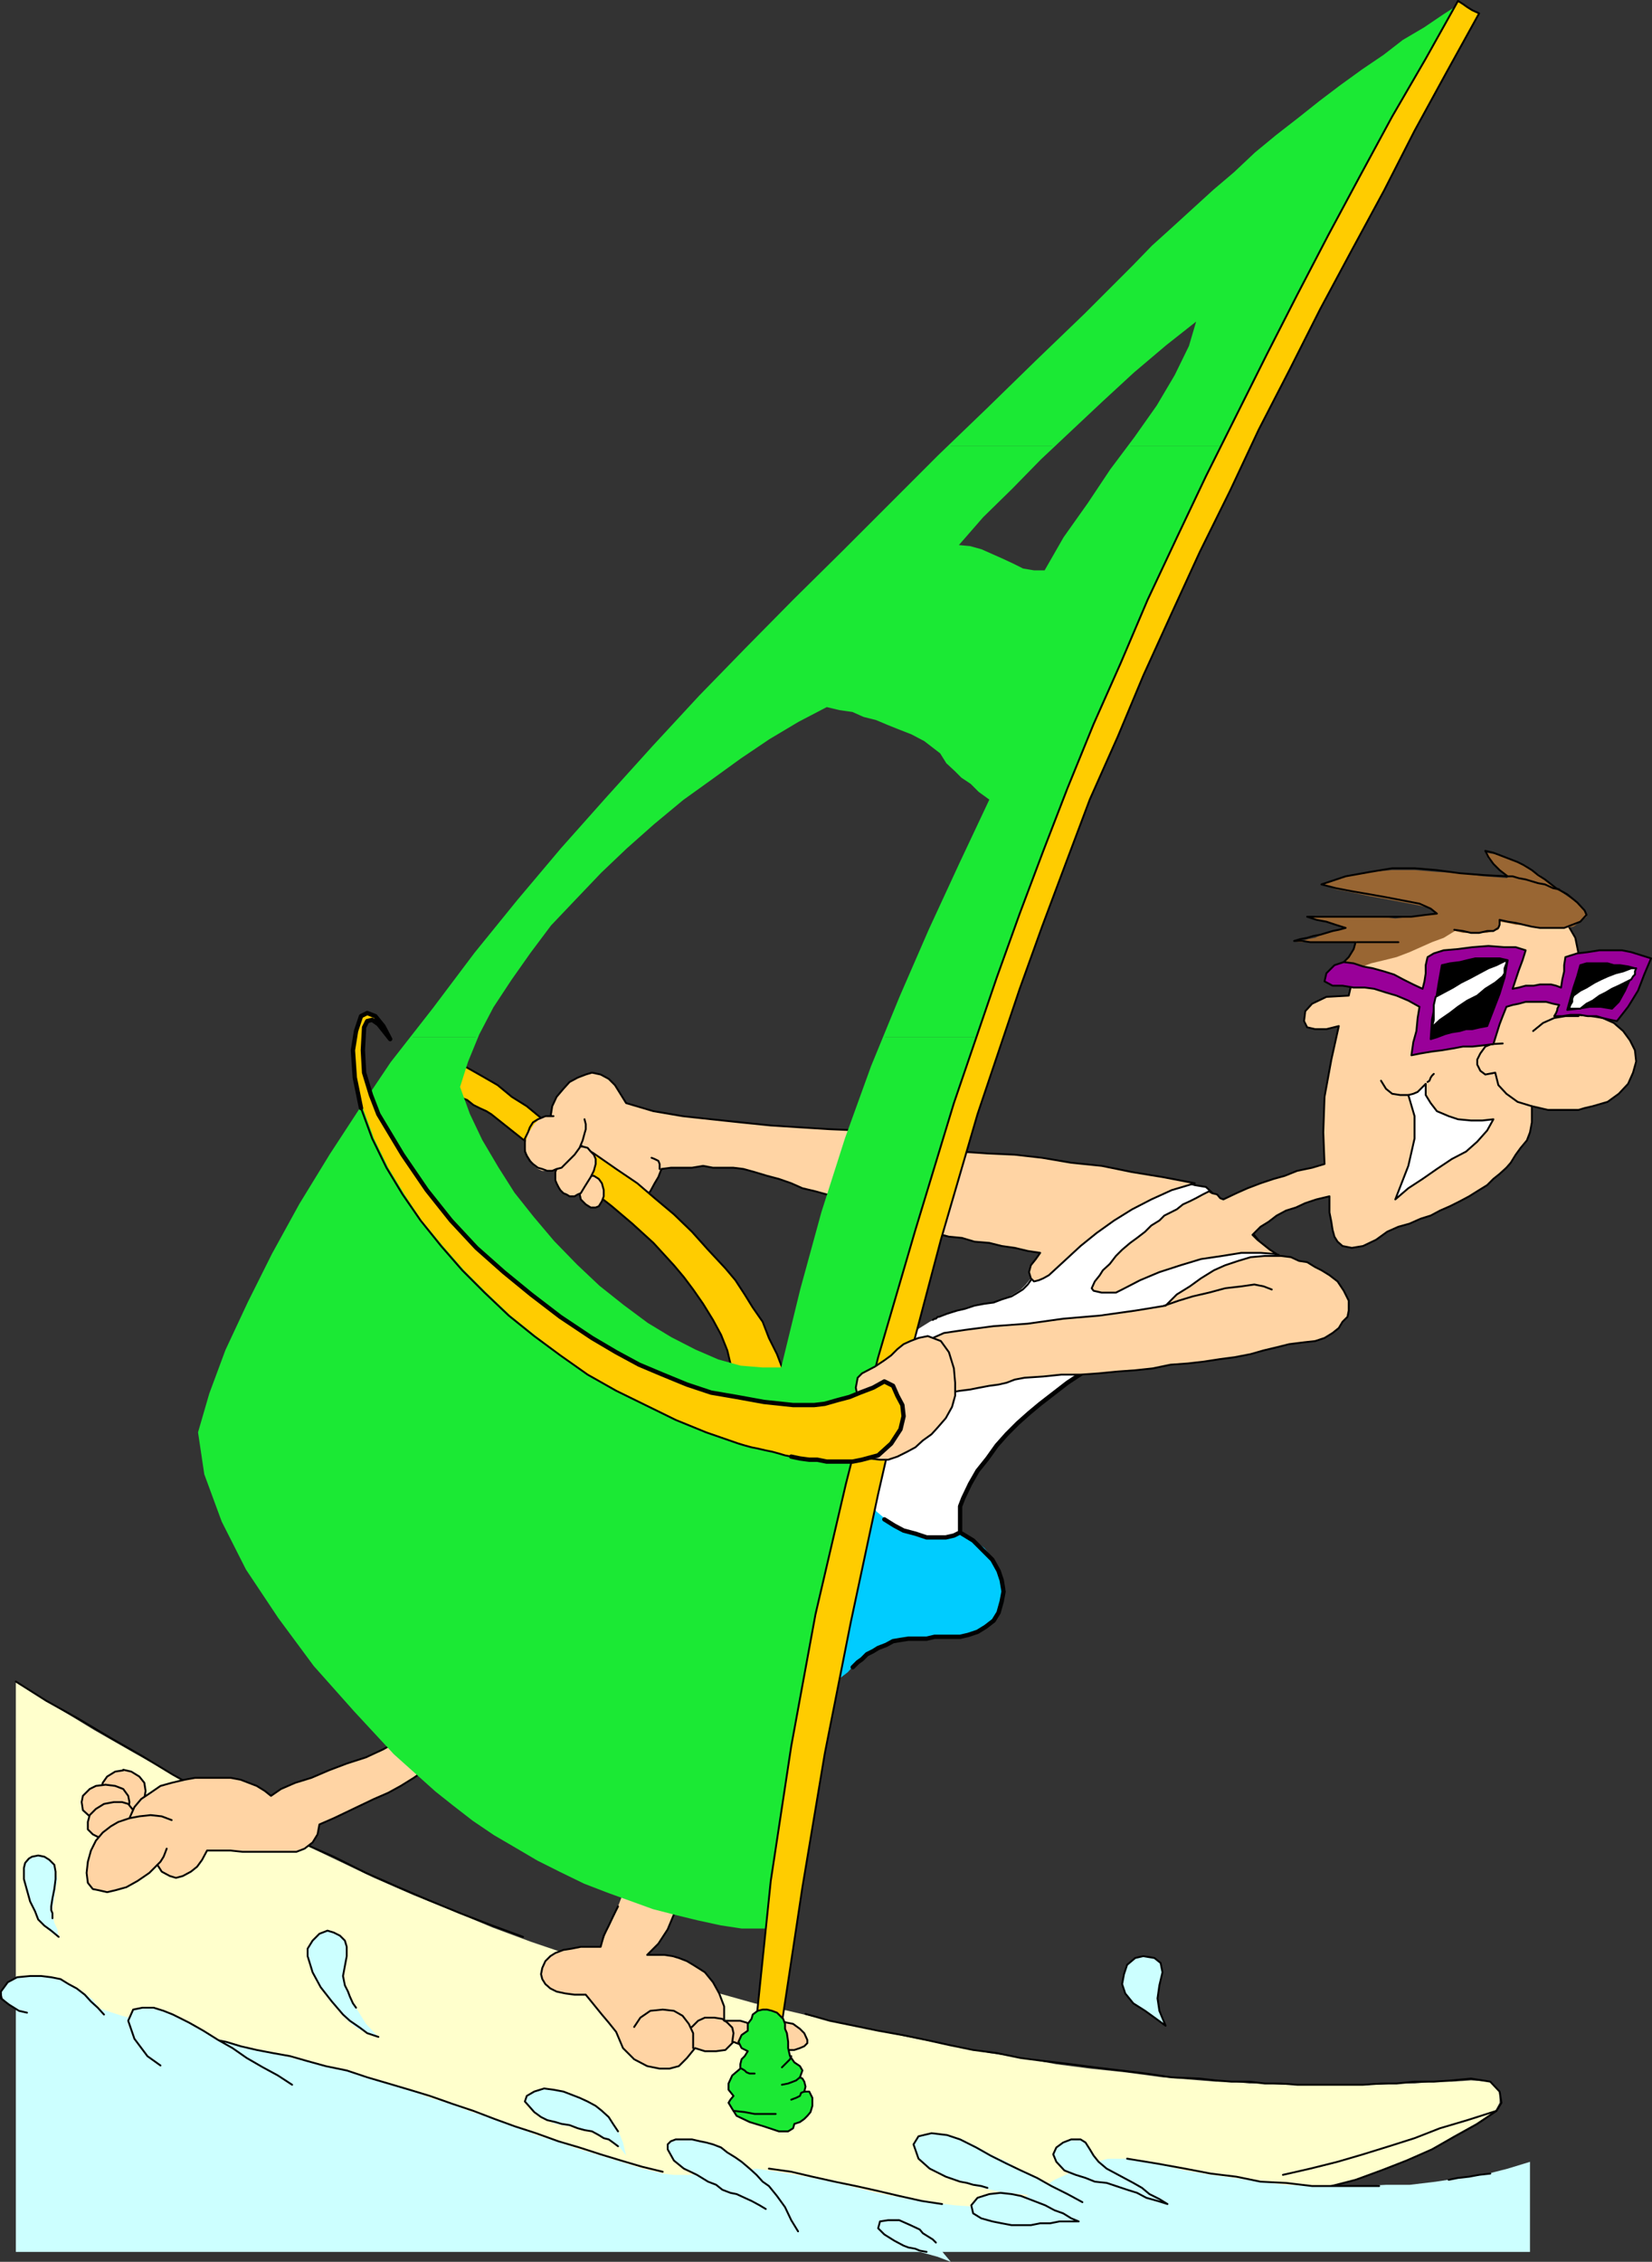 <?xml version="1.0" encoding="UTF-8" standalone="no"?>
<svg
   version="1.0"
   width="113.753mm"
   height="155.647mm"
   id="svg108"
   sodipodi:docname="Windsurfing 02.wmf"
   xmlns:inkscape="http://www.inkscape.org/namespaces/inkscape"
   xmlns:sodipodi="http://sodipodi.sourceforge.net/DTD/sodipodi-0.dtd"
   xmlns="http://www.w3.org/2000/svg"
   xmlns:svg="http://www.w3.org/2000/svg">
  <rect width="100%" height="100%" fill="#333333" stroke="none"/>
  <sodipodi:namedview
     id="namedview108"
     pagecolor="#ffffff"
     bordercolor="#000000"
     borderopacity="0.25"
     inkscape:showpageshadow="2"
     inkscape:pageopacity="0.0"
     inkscape:pagecheckerboard="0"
     inkscape:deskcolor="#d1d1d1"
     inkscape:document-units="mm" />
  <defs
     id="defs1">
    <pattern
       id="WMFhbasepattern"
       patternUnits="userSpaceOnUse"
       width="6"
       height="6"
       x="0"
       y="0" />
  </defs>
  <path
     style="fill:#ffffcc;fill-opacity:1;fill-rule:evenodd;stroke:none"
     d="m 4.12,437.346 10.017,6.302 10.34,6.302 10.179,5.817 10.34,5.817 10.502,5.979 10.502,5.332 10.34,5.494 10.502,5.009 10.502,5.009 10.34,4.525 10.502,4.201 10.017,4.201 10.017,3.717 10.017,3.393 10.179,2.909 9.533,2.585 9.694,2.424 9.533,2.101 9.209,2.585 8.725,1.939 8.886,2.101 8.725,1.778 8.725,1.939 8.725,1.778 8.402,1.616 8.886,1.778 8.725,1.293 8.725,1.616 8.725,1.131 9.209,0.97 9.694,1.293 9.694,0.808 4.201,0.323 h 4.039 l 4.686,0.485 h 4.039 l 4.201,0.323 h 4.201 4.201 4.201 4.201 4.524 4.685 l 4.039,-0.323 h 4.685 l 5.009,-0.485 h 4.685 l 5.009,-0.323 5.009,0.323 2.424,2.585 v 2.909 l -1.131,2.101 -5.17,3.393 -5.816,3.232 -5.816,3.393 -6.624,2.909 -6.786,2.585 -6.624,2.424 -6.301,1.616 -6.301,0.97 -9.533,1.131 -9.694,0.97 -9.209,0.808 -9.533,0.808 -9.209,0.808 -9.209,0.485 -9.209,0.808 h -9.209 l -9.209,0.323 h -9.209 -9.209 l -9.209,-0.323 -9.209,-0.808 -9.533,-0.485 -9.209,-1.293 -9.533,-1.131 -12.118,-2.101 -11.795,-2.101 -11.633,-2.585 -12.118,-2.585 -11.795,-2.747 -11.633,-3.07 -11.795,-3.393 -11.633,-3.232 -11.31,-3.232 -11.633,-3.878 -11.795,-3.717 -11.31,-3.717 -11.633,-3.878 -11.31,-4.04 -11.795,-3.878 -11.148,-4.201 v -20.36 -20.522 -20.522 z"
     id="path1" />
  <path
     style="fill:none;stroke:#000000;stroke-width:0.485px;stroke-linecap:round;stroke-linejoin:round;stroke-miterlimit:4;stroke-dasharray:none;stroke-opacity:1"
     d="m 4.12,437.346 7.917,5.009 8.402,4.686 8.402,5.009 7.917,4.525 8.24,5.009 8.402,4.686 8.402,4.201 8.24,4.525 8.402,4.201 8.402,3.717 8.402,4.201 8.402,3.717 7.917,3.393 8.24,3.393 8.402,3.232 7.917,2.909"
     id="path2" />
  <path
     style="fill:none;stroke:#000000;stroke-width:0.485px;stroke-linecap:round;stroke-linejoin:round;stroke-miterlimit:4;stroke-dasharray:none;stroke-opacity:1"
     d="m 209.635,523.798 6.301,1.778 6.301,1.293 6.301,1.293 6.301,1.131 6.301,1.293 5.816,1.293 6.301,1.293 6.14,0.808 6.301,1.293 6.301,0.808 6.786,0.808 6.14,0.808 6.786,0.808 6.624,0.808 6.624,0.97 7.271,0.323 4.201,0.485 4.039,0.323 h 4.686 l 4.039,0.485 h 4.201 l 4.201,0.323 h 4.201 4.201 4.201 4.524 l 4.685,-0.323 h 4.039 l 4.685,-0.485 h 5.009 l 4.685,-0.323 5.009,-0.485 5.009,0.808 2.424,2.585 0.485,2.909 -1.293,2.101 -5.009,3.393 -5.816,3.232 -5.978,3.393 -6.624,2.909 -6.624,2.585 -6.624,2.424 -6.301,1.616 -6.301,0.97"
     id="path3" />
  <path
     style="fill:none;stroke:#000000;stroke-width:0.485px;stroke-linecap:round;stroke-linejoin:round;stroke-miterlimit:4;stroke-dasharray:none;stroke-opacity:1"
     d="m 333.882,565.65 7.109,-1.616 7.109,-1.778 6.624,-1.939 6.786,-2.101 6.624,-2.101 6.624,-2.585 7.109,-2.101 7.594,-2.424"
     id="path4" />
  <path
     style="fill:#ccffff;fill-opacity:1;fill-rule:evenodd;stroke:none"
     d="m 4.12,513.941 6.301,2.424 5.816,2.101 5.332,2.101 5.17,2.101 5.009,1.616 5.009,1.293 4.524,1.293 4.524,1.293 4.685,1.131 4.524,1.293 4.685,0.808 4.524,1.293 5.009,0.808 5.009,1.293 5.009,1.293 5.493,1.293 5.493,1.131 5.332,1.778 5.493,1.616 5.493,1.616 5.332,2.101 5.493,1.616 5.493,2.101 5.816,1.778 5.332,1.939 5.493,2.262 5.332,1.616 5.978,2.101 5.493,1.616 5.332,1.616 5.493,1.778 5.332,1.293 2.908,0.323 h 3.878 l 3.393,-0.323 3.716,-0.485 3.231,-0.323 h 3.878 l 3.393,-0.485 3.231,0.485 7.109,1.131 6.786,1.293 7.109,1.616 6.947,1.778 6.786,1.293 7.109,1.131 6.624,0.808 7.109,0.485 5.009,-0.485 4.685,-1.616 4.524,-2.101 4.524,-2.909 4.685,-2.101 4.524,-2.101 4.685,-1.293 h 5.009 l 7.594,1.293 7.432,1.778 6.786,1.131 6.14,0.808 6.786,0.97 6.301,0.808 6.624,0.323 h 7.109 6.301 l 6.301,-0.323 h 6.14 l 6.786,-0.808 6.301,-0.97 6.14,-0.808 6.301,-1.616 5.816,-1.778 v 5.979 5.817 5.817 5.817 H 385.745 373.628 361.025 348.908 336.467 324.188 311.747 299.629 287.027 274.909 262.468 250.351 238.233 225.631 213.513 200.911 188.793 176.352 164.235 151.632 139.515 126.912 114.795 102.677 90.236 78.118 65.516 53.398 40.958 28.84 16.238 4.12 v -17.937 -17.937 -17.937 z"
     id="path5" />
  <path
     style="fill:none;stroke:#000000;stroke-width:0.485px;stroke-linecap:round;stroke-linejoin:round;stroke-miterlimit:4;stroke-dasharray:none;stroke-opacity:1"
     d="m 377.021,566.942 2.424,-0.485 2.908,-0.323 2.585,-0.485 2.908,-0.323"
     id="path6" />
  <path
     style="fill:none;stroke:#000000;stroke-width:0.485px;stroke-linecap:round;stroke-linejoin:round;stroke-miterlimit:4;stroke-dasharray:none;stroke-opacity:1"
     d="m 293.328,561.448 7.917,1.293 7.109,1.293 6.786,1.293 6.624,0.808 6.301,1.293 6.624,0.323 6.786,0.808 h 6.624 2.585 2.908 2.424 2.908"
     id="path7" />
  <path
     style="fill:none;stroke:#000000;stroke-width:0.485px;stroke-linecap:round;stroke-linejoin:round;stroke-miterlimit:4;stroke-dasharray:none;stroke-opacity:1"
     d="m 200.103,564.034 5.816,0.808 5.493,1.293 5.816,1.293 5.493,1.131 5.816,1.293 5.493,1.293 5.816,1.293 5.332,0.808"
     id="path8" />
  <path
     style="fill:none;stroke:#000000;stroke-width:0.485px;stroke-linecap:round;stroke-linejoin:round;stroke-miterlimit:4;stroke-dasharray:none;stroke-opacity:1"
     d="m 50.813,529.292 3.878,0.97 4.201,0.808 3.716,1.131 4.201,0.97 4.201,0.808 4.524,0.808 4.524,1.293 4.685,1.293 5.493,1.131 5.332,1.778 5.493,1.616 5.493,1.616 5.332,1.616 5.978,2.101 5.332,1.778 5.493,2.101 5.332,1.939 5.493,1.778 5.816,2.101 5.493,1.616 5.493,1.778 5.332,1.616 5.493,1.616 5.332,1.293"
     id="path9" />
  <path
     style="fill:#ccffff;fill-opacity:1;fill-rule:evenodd;stroke:none"
     d="m 15.268,503.76 -1.939,-1.131 -1.777,-1.778 -1.616,-1.616 -0.808,-2.101 -1.293,-2.585 -0.808,-2.909 -0.485,-2.909 -0.323,-2.909 0.323,-1.293 0.969,-1.131 1.131,-0.485 1.293,-0.323 1.616,0.323 1.293,0.808 1.293,1.293 0.323,1.778 0.485,1.939 -0.485,2.585 -0.323,2.424 -0.485,2.585 v 1.616 l 0.485,2.101 0.808,1.778 z"
     id="path10" />
  <path
     style="fill:none;stroke:#000000;stroke-width:0.485px;stroke-linecap:round;stroke-linejoin:round;stroke-miterlimit:4;stroke-dasharray:none;stroke-opacity:1"
     d="m 15.268,503.76 -1.939,-1.616 -1.777,-1.293 -1.616,-1.616 -0.808,-2.101 -1.293,-2.585 -0.808,-2.909 -0.808,-2.909 v -2.909 l 0.323,-1.293 0.969,-1.131 0.808,-0.485 1.616,-0.323 1.616,0.323 1.293,0.808 1.293,1.293 0.323,1.778 v 1.939 l -0.323,2.585 -0.485,2.424 -0.323,2.101 v 0.97 l 0.323,0.808 v 0.323 0.97"
     id="path11" />
  <path
     style="fill:#ccffff;fill-opacity:1;fill-rule:evenodd;stroke:none"
     d="m 7.028,523.474 -2.1,-0.485 -2.585,-1.616 -1.616,-1.616 -0.485,-1.778 1.777,-2.424 2.424,-1.293 3.393,-0.323 h 2.908 l 2.585,0.323 2.424,0.485 2.1,1.293 2.585,1.131 1.616,1.293 2.1,1.616 1.293,1.778 1.616,1.616 -2.908,-0.808 -2.908,-0.485 H 19.146 16.561 l -2.424,0.485 -2.1,0.323 -2.585,0.485 H 7.028 Z"
     id="path12" />
  <path
     style="fill:none;stroke:#000000;stroke-width:0.485px;stroke-linecap:round;stroke-linejoin:round;stroke-miterlimit:4;stroke-dasharray:none;stroke-opacity:1"
     d="m 7.028,523.474 -2.1,-0.485 -2.585,-1.616 -2.1,-1.616 v -1.778 l 1.777,-2.424 2.424,-1.293 3.393,-0.323 h 2.908 l 2.585,0.323 2.424,0.485 2.1,1.293 2.1,1.131 2.1,1.616 1.616,1.778 1.777,1.616 1.616,1.778"
     id="path13" />
  <path
     style="fill:#ccffff;fill-opacity:1;fill-rule:evenodd;stroke:none"
     d="m 41.766,537.21 -3.393,-2.424 -3.393,-4.525 -1.616,-4.686 1.293,-2.909 2.424,-0.485 h 2.424 l 2.585,0.808 2.585,0.97 4.039,2.101 3.878,2.101 4.201,2.424 3.716,2.585 3.716,2.424 3.878,2.101 3.716,2.585 3.716,2.424 -5.493,-1.616 -4.524,-1.293 -4.524,-0.485 -3.716,-0.323 h -3.878 -3.716 l -4.201,-0.485 -3.716,-1.131 v 0 z"
     id="path14" />
  <path
     style="fill:none;stroke:#000000;stroke-width:0.485px;stroke-linecap:round;stroke-linejoin:round;stroke-miterlimit:4;stroke-dasharray:none;stroke-opacity:1"
     d="m 41.766,537.21 -3.393,-2.424 -3.393,-4.525 -1.616,-4.686 1.293,-2.909 2.424,-0.485 h 2.908 l 2.585,0.808 2.424,0.97 4.201,2.101 3.716,2.101 3.878,2.424 3.716,2.101 3.716,2.585 4.201,2.424 3.878,2.101 3.716,2.424"
     id="path15" />
  <path
     style="fill:#ccffff;fill-opacity:1;fill-rule:evenodd;stroke:none"
     d="m 98.476,529.776 -2.908,-0.97 -2.424,-1.131 -2.1,-1.616 -1.777,-1.778 -3.231,-3.717 -2.585,-3.393 -2.1,-3.717 -1.293,-4.686 v -1.939 l 1.293,-2.101 1.777,-1.778 2.1,-0.808 1.616,0.485 1.616,0.808 1.293,1.293 0.485,1.616 v 2.424 l -0.485,2.585 -0.485,2.585 0.485,2.424 1.293,3.393 2.1,3.232 2.1,3.393 z"
     id="path16" />
  <path
     style="fill:none;stroke:#000000;stroke-width:0.485px;stroke-linecap:round;stroke-linejoin:round;stroke-miterlimit:4;stroke-dasharray:none;stroke-opacity:1"
     d="m 98.476,529.776 -2.908,-0.97 -1.939,-1.454 -2.585,-1.778 -1.777,-1.616 -2.908,-3.393 -2.908,-3.717 -2.1,-3.878 -1.293,-4.201 v -1.939 l 1.293,-2.101 1.777,-1.778 2.1,-0.808 1.616,0.485 1.616,0.808 1.293,1.293 0.485,1.616 v 2.424 l -0.485,2.585 -0.485,2.585 0.485,2.424 0.808,1.616 0.485,1.293 0.808,1.778 0.808,1.131"
     id="path17" />
  <path
     style="fill:#ccffff;fill-opacity:1;fill-rule:evenodd;stroke:none"
     d="m 162.942,560.64 -1.616,-2.101 -1.777,-1.293 -2.1,-1.131 -1.616,-0.808 -1.777,-0.97 -1.939,-0.323 -1.777,-0.485 -2.1,-0.485 -2.1,-0.323 -1.616,-0.323 -2.1,-0.97 -1.616,-0.808 -1.777,-1.293 -1.131,-1.293 -1.293,-1.454 0.485,-1.454 1.939,-1.131 2.585,-0.808 2.424,0.323 2.585,0.485 2.908,0.808 2.585,1.293 2.424,1.616 2.585,1.616 2.1,2.101 1.616,2.585 1.293,3.232 0.808,3.393 z"
     id="path18" />
  <path
     style="fill:none;stroke:#000000;stroke-width:0.485px;stroke-linecap:round;stroke-linejoin:round;stroke-miterlimit:4;stroke-dasharray:none;stroke-opacity:1"
     d="m 160.842,558.216 -1.293,-0.97 -1.131,-0.808 -1.293,-0.323 -1.293,-0.808 -1.777,-0.97 -1.939,-0.323 -1.777,-0.485 -2.1,-0.808 -2.1,-0.323 -1.616,-0.485 -2.1,-0.485 -1.616,-0.808 -1.777,-1.293 -1.131,-1.293 -1.293,-1.454 0.485,-1.454 1.939,-1.131 2.585,-0.808 2.424,0.323 2.585,0.485 2.1,0.808 2.1,0.808 2.1,0.97 2.1,1.131 1.616,1.293 1.777,1.616 1.131,1.778 1.293,1.939"
     id="path19" />
  <path
     style="fill:#ccffff;fill-opacity:1;fill-rule:evenodd;stroke:none"
     d="m 199.295,574.537 -1.616,-0.97 -2.1,-1.131 -1.777,-0.808 -2.1,-0.97 -1.616,-0.323 -2.1,-0.808 -1.616,-1.293 -2.1,-0.808 -2.908,-1.778 -3.393,-1.616 -2.585,-2.101 -1.616,-2.909 v -1.293 l 0.808,-0.808 1.293,-0.485 h 2.1 2.1 l 2.1,0.485 1.616,0.323 1.777,0.485 2.1,0.808 1.939,1.293 1.777,1.293 2.1,1.131 1.616,1.778 1.777,1.616 1.616,1.778 1.616,1.131 2.1,2.585 2.1,3.393 1.616,2.909 1.777,2.909 -2.1,-1.616 -2.1,-1.778 -2.1,-1.293 z"
     id="path20" />
  <path
     style="fill:none;stroke:#000000;stroke-width:0.485px;stroke-linecap:round;stroke-linejoin:round;stroke-miterlimit:4;stroke-dasharray:none;stroke-opacity:1"
     d="m 199.295,574.537 -1.616,-0.97 -2.1,-1.131 -1.777,-0.808 -2.1,-0.97 -1.616,-0.323 -2.1,-0.808 -1.616,-1.293 -2.1,-0.808 -2.908,-1.778 -3.393,-1.616 -2.585,-2.101 -1.616,-2.909 v -1.293 l 0.808,-0.808 1.293,-0.485 h 2.1 2.1 l 2.1,0.485 1.616,0.323 1.777,0.485 2.1,0.808 1.616,1.293 2.1,1.293 1.616,1.131 2.1,1.778 1.777,1.616 1.616,1.778 1.616,1.131 2.1,2.585 2.1,2.909 1.616,3.393 1.777,2.909"
     id="path21" />
  <path
     style="fill:#ccffff;fill-opacity:1;fill-rule:evenodd;stroke:none"
     d="m 247.442,588.272 -1.777,-2.101 -1.616,-2.101 -2.1,-2.101 -2.585,-2.101 -2.424,-1.131 -2.908,-1.293 h -2.908 l -2.1,0.323 -0.485,1.778 1.616,1.616 2.585,1.616 2.424,1.293 3.07,1.293 2.908,0.808 2.908,0.808 3.393,1.293 z"
     id="path22" />
  <path
     style="fill:none;stroke:#000000;stroke-width:0.485px;stroke-linecap:round;stroke-linejoin:round;stroke-miterlimit:4;stroke-dasharray:none;stroke-opacity:1"
     d="m 243.565,583.263 -0.808,-0.808 -1.293,-0.808 -1.293,-0.808 -0.808,-0.97 -2.424,-1.131 -2.908,-1.293 h -2.908 l -2.1,0.323 -0.485,1.778 1.616,1.616 2.585,1.616 2.424,1.293 1.293,0.485 1.777,0.323 1.131,0.485 1.777,0.323"
     id="path23" />
  <path
     style="fill:#ccffff;fill-opacity:1;fill-rule:evenodd;stroke:none"
     d="m 281.695,572.76 -3.878,-2.101 -4.201,-2.101 -3.716,-2.101 -4.201,-1.939 -3.716,-2.262 -4.201,-1.939 -3.716,-2.101 -4.201,-2.101 -3.393,-0.808 -4.039,-0.485 -3.393,0.808 -1.293,2.101 1.293,3.717 2.908,2.585 4.201,2.101 3.716,1.293 3.716,1.131 4.201,0.97 3.878,0.808 4.039,0.323 4.201,0.485 3.716,0.485 4.201,0.808 3.878,0.323 z"
     id="path24" />
  <path
     style="fill:none;stroke:#000000;stroke-width:0.485px;stroke-linecap:round;stroke-linejoin:round;stroke-miterlimit:4;stroke-dasharray:none;stroke-opacity:1"
     d="m 281.695,572.76 -3.878,-2.101 -4.201,-2.101 -3.716,-2.101 -4.201,-1.939 -3.716,-1.778 -4.201,-2.101 -3.716,-2.101 -4.201,-2.101 -3.393,-1.131 -4.039,-0.485 -3.393,0.808 -1.293,2.101 1.293,3.717 2.908,2.585 4.201,2.101 3.716,1.293 1.777,0.323 1.616,0.485 2.1,0.323 1.616,0.485"
     id="path25" />
  <path
     style="fill:#ccffff;fill-opacity:1;fill-rule:evenodd;stroke:none"
     d="m 303.83,573.244 -2.1,-1.293 -2.585,-1.293 -1.939,-1.616 -2.262,-1.293 -2.424,-1.293 -2.1,-1.131 -2.424,-1.293 -2.1,-1.778 -1.293,-1.616 -0.969,-1.616 -1.131,-1.778 -1.293,-0.808 h -2.424 l -2.1,0.808 -1.777,1.293 -0.808,1.778 0.808,1.939 2.1,2.262 2.908,1.131 2.585,0.808 2.424,0.97 3.07,0.323 2.424,0.808 2.908,0.97 2.585,0.808 2.424,1.293 2.908,0.808 z"
     id="path26" />
  <path
     style="fill:none;stroke:#000000;stroke-width:0.485px;stroke-linecap:round;stroke-linejoin:round;stroke-miterlimit:4;stroke-dasharray:none;stroke-opacity:1"
     d="m 303.83,573.244 -2.1,-1.293 -2.585,-1.293 -1.939,-1.616 -2.262,-1.293 -2.424,-1.293 -2.1,-1.131 -2.424,-1.293 -2.1,-1.778 -1.293,-1.616 -0.969,-1.616 -1.131,-1.778 -1.293,-0.808 h -2.424 l -2.1,0.808 -1.777,1.293 -0.808,1.778 0.808,1.939 2.1,2.262 2.908,1.131 2.585,0.808 2.424,0.97 3.07,0.323 2.424,0.808 2.908,0.97 2.585,0.808 2.424,1.293 2.908,0.808 2.585,0.808 v 0"
     id="path27" />
  <path
     style="fill:#ccffff;fill-opacity:1;fill-rule:evenodd;stroke:none"
     d="m 280.726,577.769 -1.939,-0.808 -2.1,-1.293 -2.262,-0.808 -2.424,-1.293 -2.1,-0.808 -2.1,-0.808 -2.1,-0.808 -2.424,-0.485 -2.908,-0.323 -2.908,0.323 -3.07,0.97 -1.616,1.939 0.485,2.101 2.1,1.293 2.908,0.808 2.424,0.485 2.585,0.485 h 2.424 2.585 l 2.424,-0.485 h 2.585 l 2.424,-0.485 h 2.585 z"
     id="path28" />
  <path
     style="fill:none;stroke:#000000;stroke-width:0.485px;stroke-linecap:round;stroke-linejoin:round;stroke-miterlimit:4;stroke-dasharray:none;stroke-opacity:1"
     d="m 280.726,577.769 -1.939,-0.808 -2.1,-1.293 -2.262,-0.808 -2.424,-1.293 -2.1,-0.808 -2.1,-0.808 -2.1,-0.808 -2.424,-0.485 -2.908,-0.323 -2.908,0.323 -3.07,0.97 -1.616,1.939 0.485,2.101 2.1,1.293 2.908,0.808 2.424,0.485 2.585,0.485 h 2.424 2.585 l 2.424,-0.485 h 2.585 l 2.424,-0.485 h 2.585 2.424 v 0"
     id="path29" />
  <path
     style="fill:#ccffff;fill-opacity:1;fill-rule:evenodd;stroke:none"
     d="m 303.345,526.868 -2.424,-1.778 -2.908,-2.101 -3.07,-1.939 -2.1,-2.585 -0.808,-2.424 0.485,-2.585 0.808,-2.424 2.1,-1.778 2.1,-0.485 2.908,0.485 1.616,1.293 0.485,2.424 -0.808,3.393 -0.485,3.393 0.485,3.232 z"
     id="path30" />
  <path
     style="fill:none;stroke:#000000;stroke-width:0.485px;stroke-linecap:round;stroke-linejoin:round;stroke-miterlimit:4;stroke-dasharray:none;stroke-opacity:1"
     d="m 303.345,526.868 -2.424,-1.778 -2.908,-2.101 -3.07,-1.939 -2.1,-2.585 -0.808,-2.424 0.485,-2.585 0.808,-2.424 2.1,-1.778 2.1,-0.485 2.908,0.485 1.616,1.293 0.485,2.424 -0.808,3.393 -0.485,3.393 0.485,3.232 1.616,3.878 v 0"
     id="path31" />
  <path
     style="fill:#ffd4a4;fill-opacity:1;fill-rule:evenodd;stroke:none"
     d="m 32.071,460.292 2.1,0.485 2.1,1.293 1.293,1.616 0.323,2.101 -0.323,2.101 -1.293,1.616 -2.1,1.293 -2.1,0.485 -2.1,-0.485 -2.1,-1.293 -1.131,-1.616 -0.485,-2.101 0.485,-2.101 1.131,-1.616 2.1,-1.293 2.1,-0.323 v 0 z"
     id="path32" />
  <path
     style="fill:none;stroke:#000000;stroke-width:0.485px;stroke-linecap:round;stroke-linejoin:round;stroke-miterlimit:4;stroke-dasharray:none;stroke-opacity:1"
     d="m 32.071,460.292 2.1,0.485 2.1,1.293 1.293,1.616 0.323,2.101 -0.323,2.101 -1.293,1.616 -2.1,1.293 -2.1,0.485 -2.1,-0.485 -2.1,-1.293 -1.131,-1.616 -0.485,-2.101 0.485,-2.101 1.131,-1.616 2.1,-1.293 2.1,-0.323 v 0"
     id="path33" />
  <path
     style="fill:#ffd4a4;fill-opacity:1;fill-rule:evenodd;stroke:none"
     d="m 27.386,464.17 2.585,0.323 2.1,0.808 1.293,1.778 0.323,1.616 -0.323,2.101 -1.293,1.616 -2.1,0.97 -2.424,0.485 -2.585,-0.485 -1.616,-0.97 -1.777,-1.616 -0.323,-2.101 0.323,-1.616 1.777,-1.778 1.616,-0.808 2.585,-0.323 v 0 z"
     id="path34" />
  <path
     style="fill:none;stroke:#000000;stroke-width:0.485px;stroke-linecap:round;stroke-linejoin:round;stroke-miterlimit:4;stroke-dasharray:none;stroke-opacity:1"
     d="m 27.386,464.17 2.585,0.323 2.1,0.808 1.293,1.778 0.323,1.616 -0.323,2.101 -1.293,1.616 -2.1,0.97 -2.424,0.485 -2.585,-0.485 -1.616,-0.97 -1.777,-1.616 -0.323,-2.101 0.323,-1.616 1.777,-1.778 1.616,-0.808 2.585,-0.323 v 0"
     id="path35" />
  <path
     style="fill:#ffd4a4;fill-opacity:1;fill-rule:evenodd;stroke:none"
     d="m 27.063,469.18 2.585,-0.485 h 2.1 l 1.616,0.485 1.293,1.616 v 1.616 l -0.485,1.778 -1.616,1.616 -2.1,1.293 -2.585,0.808 H 25.77 L 24.155,477.098 22.862,475.805 v -1.939 l 0.485,-1.778 1.616,-1.616 2.1,-1.293 z"
     id="path36" />
  <path
     style="fill:none;stroke:#000000;stroke-width:0.485px;stroke-linecap:round;stroke-linejoin:round;stroke-miterlimit:4;stroke-dasharray:none;stroke-opacity:1"
     d="m 27.063,469.18 2.585,-0.485 h 2.1 l 1.616,0.485 1.293,1.616 v 1.616 l -0.485,1.778 -1.616,1.616 -2.1,1.293 -2.585,0.808 H 25.77 L 24.155,477.098 22.862,475.805 v -1.939 l 0.485,-1.778 1.616,-1.616 2.1,-1.293 v 0"
     id="path37" />
  <path
     style="fill:#ffd4a4;fill-opacity:1;fill-rule:evenodd;stroke:none"
     d="m 103.485,452.859 -3.716,2.101 -4.524,2.101 -5.009,1.616 -4.685,1.778 -4.524,1.939 -4.201,1.293 -3.716,1.616 -2.585,1.778 -1.616,-1.293 -2.1,-1.293 -2.1,-0.808 -2.1,-0.808 -2.585,-0.485 h -2.1 -1.939 -2.1 -3.07 l -2.747,0.485 -3.393,0.808 -2.908,0.808 -2.585,1.778 -2.424,1.616 -1.777,2.101 -1.293,2.909 -2.908,0.97 -1.939,1.131 -2.1,1.616 -1.777,2.101 -1.293,2.585 -0.808,2.909 -0.323,2.909 0.323,2.585 1.293,1.616 1.616,0.323 2.1,0.485 2.1,-0.485 2.908,-0.808 2.908,-1.616 3.07,-2.101 2.1,-2.101 1.131,1.778 2.1,1.131 1.616,0.485 1.777,-0.485 2.1,-1.131 1.616,-1.293 1.293,-1.778 1.293,-2.424 h 3.393 2.747 l 3.07,0.323 h 2.908 2.424 2.908 2.908 2.908 l 2.1,-0.808 2.1,-1.616 1.293,-2.101 0.485,-2.585 3.716,-1.616 3.393,-1.616 3.716,-1.778 3.393,-1.616 3.716,-1.616 3.231,-1.778 3.393,-2.101 3.393,-2.424 -1.616,-1.616 -2.1,-2.262 -1.616,-1.616 -2.1,-1.616 v 0 z"
     id="path38" />
  <path
     style="fill:none;stroke:#000000;stroke-width:0.485px;stroke-linecap:round;stroke-linejoin:round;stroke-miterlimit:4;stroke-dasharray:none;stroke-opacity:1"
     d="m 103.485,452.859 -3.716,2.101 -4.524,2.101 -5.009,1.616 -4.685,1.778 -4.524,1.939 -4.201,1.293 -3.716,1.616 -2.585,1.778 -1.616,-1.293 -2.1,-1.293 -2.1,-0.808 -2.1,-0.808 -2.585,-0.485 h -2.1 -1.939 -2.1 -3.07 l -2.747,0.485 -3.393,0.808 -2.908,0.808 -2.585,1.778 -2.424,1.616 -1.777,2.101 -1.293,2.909 -2.908,0.97 -1.939,1.131 -2.1,1.616 -1.777,2.101 -1.293,2.585 -0.808,2.909 -0.323,2.909 0.323,2.585 1.293,1.616 1.616,0.323 2.1,0.485 2.1,-0.485 2.908,-0.808 2.908,-1.616 3.07,-2.101 2.1,-2.101 1.131,1.778 2.1,1.131 1.616,0.485 1.777,-0.485 2.1,-1.131 1.616,-1.293 1.293,-1.778 1.293,-2.424 h 3.393 2.747 l 3.07,0.323 h 2.908 2.424 2.908 2.908 2.908 l 2.1,-0.808 2.1,-1.616 1.293,-2.101 0.485,-2.585 3.716,-1.616 3.393,-1.616 3.716,-1.778 3.393,-1.616 3.716,-1.616 3.231,-1.778 3.393,-2.101 3.393,-2.424 -1.616,-1.616 -2.1,-2.262 -1.616,-1.616 -2.1,-1.616 v 0"
     id="path39" />
  <path
     style="fill:none;stroke:#000000;stroke-width:0.485px;stroke-linecap:round;stroke-linejoin:round;stroke-miterlimit:4;stroke-dasharray:none;stroke-opacity:1"
     d="m 44.674,473.381 -2.585,-0.97 -2.908,-0.323 -2.908,0.323 -2.585,0.485"
     id="path40" />
  <path
     style="fill:none;stroke:#000000;stroke-width:0.485px;stroke-linecap:round;stroke-linejoin:round;stroke-miterlimit:4;stroke-dasharray:none;stroke-opacity:1"
     d="m 43.381,480.814 -0.485,1.293 -0.323,0.808 -0.808,1.293 -0.808,0.808"
     id="path41" />
  <path
     style="fill:#ffd4a4;fill-opacity:1;fill-rule:evenodd;stroke:none"
     d="m 163.265,489.54 -1.616,4.201 -1.616,4.201 -2.1,4.201 -1.616,4.201 h -2.585 -2.585 l -2.424,0.485 -2.1,0.323 -2.1,0.808 -1.293,0.808 -1.293,1.293 -0.808,1.778 -0.323,1.616 0.323,1.293 0.808,1.293 1.293,1.131 1.616,0.808 2.262,0.485 2.424,0.323 h 2.908 l 2.1,2.585 2.1,2.585 1.777,2.101 1.939,2.424 1.777,4.201 2.908,2.909 3.393,1.778 3.231,0.646 h 2.585 l 2.424,-0.646 2.1,-2.101 1.616,-2.585 3.07,0.808 h 2.908 l 2.424,-0.323 2.1,-2.101 2.1,0.808 2.1,0.323 1.777,0.485 h 1.939 l 2.1,0.485 h 1.777 2.1 1.939 l 1.454,-0.485 1.131,-0.485 0.808,-0.808 v -0.808 l -0.808,-1.778 -1.131,-1.131 -1.777,-1.293 -1.616,-0.323 -2.1,-0.485 h -2.585 l -2.1,0.485 -2.1,0.808 -1.616,-0.808 -1.616,-0.485 h -2.1 -2.1 v -3.717 l -1.293,-3.393 -1.616,-2.909 -2.1,-2.585 -1.777,-1.131 -1.293,-0.808 -1.616,-0.97 -2.1,-0.808 -1.616,-0.485 -2.1,-0.323 h -2.585 -1.939 l 2.908,-2.909 2.424,-3.717 1.616,-3.878 2.262,-3.717 -1.777,-0.485 -2.1,-0.808 -1.616,-0.323 -1.777,-0.97 -1.939,-0.323 -1.777,-0.485 -1.616,-0.808 -1.777,-0.323 v 0 z"
     id="path42" />
  <path
     style="fill:none;stroke:#000000;stroke-width:0.485px;stroke-linecap:round;stroke-linejoin:round;stroke-miterlimit:4;stroke-dasharray:none;stroke-opacity:1"
     d="m 160.842,495.842 -1.293,2.585 -1.131,2.424 -1.293,2.585 -0.808,2.909 h -2.585 -2.585 l -2.424,0.485 -2.1,0.323 -2.1,0.808 -1.293,0.808 -1.293,1.293 -0.808,1.778 -0.323,1.616 0.323,1.293 0.808,1.293 1.293,1.131 1.616,0.808 2.262,0.485 2.424,0.323 h 2.908 l 2.1,2.585 2.1,2.585 1.777,2.101 1.939,2.424 1.777,4.201 2.908,2.909 3.393,1.778 3.231,0.646 h 2.585 l 2.424,-0.646 2.1,-2.101 2.1,-2.585 2.585,0.808 h 2.908 l 2.424,-0.323 2.1,-2.101 2.1,0.808 2.1,0.323 1.777,0.485 h 1.939 l 2.1,0.485 h 1.777 2.1 1.939 l 1.454,-0.485 1.131,-0.485 0.808,-0.808 v -0.808 l -0.808,-1.778 -1.131,-1.131 -1.777,-1.293 -1.616,-0.323 -2.1,-0.485 h -2.585 l -2.1,0.485 -2.1,0.808 -1.616,-0.808 -1.616,-0.485 h -2.1 -2.1 v -3.717 l -1.293,-3.393 -1.616,-2.909 -2.1,-2.585 -1.777,-1.131 -1.293,-0.808 -1.616,-0.97 -2.1,-0.808 -1.616,-0.485 -2.1,-0.323 h -2.585 -1.939 l 2.908,-2.909 2.424,-3.717 1.616,-3.878 2.262,-3.717"
     id="path43" />
  <path
     style="fill:none;stroke:#000000;stroke-width:0.485px;stroke-linecap:round;stroke-linejoin:round;stroke-miterlimit:4;stroke-dasharray:none;stroke-opacity:1"
     d="m 180.068,527.191 1.616,-1.616 1.777,-0.808 h 2.424 l 2.1,0.323 1.293,0.97 1.293,1.293 0.323,1.454 -0.323,2.262"
     id="path44" />
  <path
     style="fill:none;stroke:#000000;stroke-width:0.485px;stroke-linecap:round;stroke-linejoin:round;stroke-miterlimit:4;stroke-dasharray:none;stroke-opacity:1"
     d="m 165.042,527.191 1.616,-2.424 2.585,-1.778 3.231,-0.323 2.908,0.323 2.262,1.293 1.616,2.101 1.131,2.424 v 3.878"
     id="path45" />
  <path
     style="fill:#ffd4a4;fill-opacity:1;fill-rule:evenodd;stroke:none"
     d="m 223.53,294.015 -7.594,-0.323 -7.755,-0.485 -7.594,-0.485 -7.917,-0.808 -7.594,-0.808 -7.432,-0.808 -7.594,-1.293 -7.109,-2.101 -1.293,-2.101 -1.616,-2.585 -1.616,-1.616 -2.1,-1.131 -2.262,-0.485 -1.616,0.485 -2.1,0.808 -2.1,1.131 -1.616,1.778 -1.777,2.101 -1.131,2.424 -0.485,3.07 v 1.616 l 0.485,2.101 v 1.616 l 0.323,2.101 3.07,1.778 2.908,1.454 2.908,1.778 2.908,1.616 2.908,1.778 2.908,1.616 2.908,1.616 2.908,1.778 1.777,-1.778 1.131,-2.101 0.969,-1.616 0.808,-2.101 2.424,-0.323 h 3.07 2.424 l 2.908,-0.485 2.585,0.485 h 2.424 2.908 l 2.585,0.323 2.908,0.808 3.231,0.97 3.07,0.808 3.231,1.131 2.908,1.293 3.393,0.808 2.908,0.808 2.908,0.485 1.293,-4.201 1.777,-4.525 1.131,-4.201 1.293,-4.201 z"
     id="path46" />
  <path
     style="fill:none;stroke:#000000;stroke-width:0.485px;stroke-linecap:round;stroke-linejoin:round;stroke-miterlimit:4;stroke-dasharray:none;stroke-opacity:1"
     d="m 223.53,294.015 -7.594,-0.323 -7.755,-0.485 -7.594,-0.485 -7.917,-0.808 -7.594,-0.808 -7.432,-0.808 -7.594,-1.293 -7.109,-2.101 -1.293,-2.101 -1.616,-2.585 -1.616,-1.616 -2.1,-1.131 -2.262,-0.485 -1.616,0.485 -2.1,0.808 -2.1,1.131 -1.616,1.778 -1.777,2.101 -1.131,2.424 -0.485,3.07 v 1.616 l 0.485,2.101 v 1.616 l 0.323,2.101 3.07,1.778 2.908,1.454 2.908,1.778 2.908,1.616 2.908,1.778 2.908,1.616 2.908,1.616 2.908,1.778 1.777,-1.778 1.131,-2.101 0.969,-1.616 0.808,-2.101 2.424,-0.323 h 3.07 2.424 l 2.908,-0.485 2.585,0.485 h 2.424 2.908 l 2.585,0.323 2.908,0.808 3.231,0.97 3.07,0.808 3.231,1.131 2.908,1.293 3.393,0.808 2.908,0.808 2.908,0.485 1.293,-4.201 1.777,-4.525 1.131,-4.201 1.293,-4.201 v 0"
     id="path47" />
  <path
     style="fill:#ffcc00;fill-opacity:1;fill-rule:evenodd;stroke:none"
     d="m 117.38,275.594 4.201,2.101 3.716,2.101 4.201,2.424 3.716,3.07 3.878,2.424 3.716,3.07 3.716,2.909 3.716,2.424 6.301,3.878 5.816,4.04 5.493,3.717 4.524,3.878 5.009,4.201 4.685,4.525 4.201,4.686 4.524,4.848 2.585,3.07 2.424,3.717 2.1,3.393 2.585,3.717 1.616,4.201 2.1,4.201 1.616,4.201 1.777,4.04 -1.777,-0.323 -1.939,-0.485 h -1.777 l -2.1,-0.323 -1.616,-0.485 -2.1,-0.485 h -1.616 l -1.777,-0.323 -0.808,-3.393 -0.808,-3.393 -1.616,-4.04 -2.1,-3.878 -2.585,-4.201 -2.585,-3.717 -2.424,-3.232 -2.585,-3.07 -5.332,-5.817 -5.493,-5.009 -5.332,-4.525 -5.978,-4.686 -5.816,-4.201 -5.816,-4.525 -5.816,-4.201 -6.301,-5.009 -1.616,-1.293 -1.293,-0.808 -1.777,-0.808 -1.616,-0.808 -1.616,-1.293 -2.1,-0.808 -1.616,-1.778 -1.777,-1.293 0.485,-1.616 0.323,-1.616 v -1.616 z"
     id="path48" />
  <path
     style="fill:none;stroke:#000000;stroke-width:0.485px;stroke-linecap:round;stroke-linejoin:round;stroke-miterlimit:4;stroke-dasharray:none;stroke-opacity:1"
     d="m 117.38,275.594 4.201,2.101 3.716,2.101 4.201,2.424 3.716,3.07 3.878,2.424 3.716,3.07 3.716,2.909 3.716,2.424 6.301,3.878 5.816,4.04 5.493,3.717 4.524,3.878 5.009,4.201 4.685,4.525 4.201,4.686 4.524,4.848 2.585,3.07 2.424,3.717 2.1,3.393 2.585,3.717 1.616,4.201 2.1,4.201 1.616,4.201 1.777,4.04 -1.777,-0.323 -1.939,-0.485 h -1.777 l -2.1,-0.323 -1.616,-0.485 -2.1,-0.485 h -1.616 l -1.777,-0.323 -0.808,-3.393 -0.808,-3.393 -1.616,-4.04 -2.1,-3.878 -2.585,-4.201 -2.585,-3.717 -2.424,-3.232 -2.585,-3.07 -5.332,-5.817 -5.493,-5.009 -5.332,-4.525 -5.978,-4.686 -5.816,-4.201 -5.816,-4.525 -5.816,-4.201 -6.301,-5.009 -1.616,-1.293 -1.293,-0.808 -1.777,-0.808 -1.616,-0.808 -1.616,-1.293 -2.1,-0.808 -1.616,-1.778 -1.777,-1.293 0.485,-1.616 0.323,-1.616 v -1.616 l 0.485,-1.778 v 0"
     id="path49" />
  <path
     style="fill:none;stroke:#000000;stroke-width:0.485px;stroke-linecap:round;stroke-linejoin:round;stroke-miterlimit:4;stroke-dasharray:none;stroke-opacity:1"
     d="m 169.566,301.125 0.808,0.323 0.969,0.485 0.323,0.808 v 1.293"
     id="path50" />
  <path
     style="fill:#ffd4a4;fill-opacity:1;fill-rule:evenodd;stroke:none"
     d="m 153.248,305.811 h 1.293 l 1.293,0.808 0.808,1.131 0.485,1.778 v 1.616 l -0.485,1.293 -0.808,1.293 -0.808,0.323 h -1.293 l -1.293,-0.808 -1.293,-1.293 -0.323,-1.616 v -1.616 l 0.808,-1.293 0.485,-1.293 z"
     id="path51" />
  <path
     style="fill:none;stroke:#000000;stroke-width:0.485px;stroke-linecap:round;stroke-linejoin:round;stroke-miterlimit:4;stroke-dasharray:none;stroke-opacity:1"
     d="m 153.248,305.811 h 1.293 l 1.293,0.808 0.808,1.131 0.485,1.778 v 1.616 l -0.485,1.293 -0.808,1.293 -0.808,0.323 h -1.293 l -1.293,-0.808 -1.293,-1.293 -0.323,-1.616 v -1.616 l 0.808,-1.293 0.485,-1.293 1.131,-0.323 v 0"
     id="path52" />
  <path
     style="fill:#ffd4a4;fill-opacity:1;fill-rule:evenodd;stroke:none"
     d="m 153.733,299.509 0.808,0.808 0.485,1.131 v 1.293 l -0.485,1.778 -0.808,1.616 -0.808,1.293 -0.808,1.293 -0.969,1.616 -0.808,0.323 -0.808,0.485 h -1.293 l -0.808,-0.485 -0.808,-0.323 -0.808,-0.808 -0.485,-0.808 -0.485,-0.97 -0.323,-0.808 v -1.131 -0.97 l 0.323,-0.808 0.969,-1.616 1.293,-1.778 1.131,-1.131 1.293,-0.97 1.293,-0.323 h 0.808 l 1.293,0.323 0.808,0.97 z"
     id="path53" />
  <path
     style="fill:none;stroke:#000000;stroke-width:0.485px;stroke-linecap:round;stroke-linejoin:round;stroke-miterlimit:4;stroke-dasharray:none;stroke-opacity:1"
     d="m 153.733,299.509 0.808,0.808 0.485,1.131 v 1.293 l -0.485,1.778 -0.808,1.616 -0.808,1.293 -0.808,1.293 -0.969,1.616 -0.808,0.323 -0.808,0.485 h -1.293 l -0.808,-0.485 -0.808,-0.323 -0.808,-0.808 -0.485,-0.808 -0.485,-0.97 -0.323,-0.808 v -1.131 -0.97 l 0.323,-0.808 0.969,-1.616 1.293,-1.778 1.131,-1.131 1.293,-0.97 1.293,-0.323 h 0.808 l 1.293,0.323 0.808,0.97 v 0"
     id="path54" />
  <path
     style="fill:#ffd4a4;fill-opacity:1;fill-rule:evenodd;stroke:none"
     d="m 144.038,290.298 h -1.131 -0.969 l -0.808,0.485 -0.808,0.323 -1.293,1.293 -0.808,1.293 -0.808,1.131 -0.323,1.293 -0.485,1.293 v 1.131 l 0.485,1.454 0.323,0.646 0.808,1.293 0.808,1.293 0.969,0.808 1.131,0.485 h 1.293 1.293 l 1.131,-0.485 1.293,-0.323 1.777,-1.778 1.616,-1.616 1.293,-1.778 1.293,-1.939 0.323,-1.293 0.485,-1.616 v -1.293 l -0.485,-1.293 -2.1,-0.323 h -2.1 -2.1 l -2.1,-0.485 z"
     id="path55" />
  <path
     style="fill:none;stroke:#000000;stroke-width:0.485px;stroke-linecap:round;stroke-linejoin:round;stroke-miterlimit:4;stroke-dasharray:none;stroke-opacity:1"
     d="m 144.038,290.298 h -1.131 -0.969 l -1.131,0.485 -0.808,0.323 -1.293,0.808 -0.808,1.293 -0.485,1.293 -0.808,1.616 v 1.293 0.808 1.293 l 0.485,1.131 0.808,1.293 0.808,0.808 1.293,0.97 1.131,0.323 1.293,0.485 h 1.293 l 1.131,-0.485 1.293,-0.323 1.777,-1.778 1.616,-1.616 1.293,-1.778 0.808,-1.939 0.485,-1.778 0.323,-1.131 v -1.293 l -0.323,-1.293"
     id="path56" />
  <path
     style="fill:#00ccff;fill-opacity:1;fill-rule:evenodd;stroke:none"
     d="m 225.631,390.646 3.393,0.808 2.908,0.808 3.231,0.808 3.07,0.808 3.231,1.293 2.908,0.808 3.393,1.778 2.908,1.131 2.908,1.778 2.585,1.939 2.1,2.585 1.616,2.909 0.808,2.909 0.969,2.585 -0.485,2.909 -0.808,2.909 -1.777,2.101 -1.616,1.616 -2.585,1.293 -2.424,0.808 -2.1,0.485 h -2.1 -2.1 -2.1 l -2.424,0.485 h -2.1 -2.1 l -2.1,0.323 -3.393,0.808 -2.424,1.293 -2.585,1.293 -2.1,1.616 -2.1,1.616 -1.616,1.778 -2.1,1.616 -2.1,1.616 2.1,-11.958 2.585,-11.796 2.424,-12.119 2.1,-11.635 z"
     id="path57" />
  <path
     style="fill:none;stroke:#000000;stroke-width:1.131px;stroke-linecap:round;stroke-linejoin:round;stroke-miterlimit:4;stroke-dasharray:none;stroke-opacity:1"
     d="m 250.351,398.888 2.908,1.778 2.424,2.424 2.585,2.585 1.616,2.909 0.808,2.424 0.485,2.909 -0.485,2.585 -0.808,2.909 -1.293,2.101 -2.1,1.616 -2.1,1.293 -2.424,0.808 -2.1,0.485 h -2.1 -2.585 -1.939 l -2.1,0.485 h -2.1 -2.585 l -2.1,0.323 -1.939,0.323 -1.777,0.97 -2.1,0.808 -1.293,0.808 -1.616,0.808 -1.293,1.293 -1.131,0.808 -1.293,1.293"
     id="path58" />
  <path
     style="fill:#ffffff;fill-opacity:1;fill-rule:evenodd;stroke:none"
     d="m 249.866,398.403 -0.485,-1.939 0.485,-2.585 v -2.101 l 0.808,-2.101 1.777,-3.717 1.939,-3.393 2.1,-3.232 2.585,-3.393 2.585,-2.909 2.747,-2.909 3.07,-2.585 2.908,-2.424 7.432,-5.494 7.594,-5.009 7.432,-5.009 8.078,-4.686 7.917,-4.525 7.917,-4.686 7.432,-4.525 8.078,-4.525 -2.1,-1.616 -2.585,-1.778 -2.1,-2.585 -2.424,-1.939 -2.1,-2.585 -2.585,-2.424 -1.939,-2.585 -2.585,-2.424 -2.908,-0.485 -2.585,-0.808 -2.908,-0.485 h -2.424 l -4.686,2.585 -4.524,2.909 -4.685,2.909 -4.524,2.909 -4.685,3.393 -4.201,3.717 -3.716,3.393 -3.716,3.717 -1.293,1.616 -1.293,1.293 -1.293,0.808 -1.616,0.97 -2.1,0.808 -2.424,0.808 -2.1,0.323 -2.585,0.485 -2.424,0.808 -2.1,0.485 -2.585,0.808 -2.1,0.808 -2.424,1.293 -2.585,1.616 -2.424,1.778 -1.777,1.939 -2.1,10.503 -1.939,10.019 -2.585,10.503 -2.1,10.019 1.616,2.909 3.07,2.585 2.908,1.616 3.716,1.616 3.716,0.97 h 3.393 2.908 l 2.1,-1.293 v 0 z"
     id="path59" />
  <path
     style="fill:none;stroke:#000000;stroke-width:0.485px;stroke-linecap:round;stroke-linejoin:round;stroke-miterlimit:4;stroke-dasharray:none;stroke-opacity:1"
     d="m 332.589,326.656 -2.1,-1.616 -2.424,-1.778 -2.1,-2.585 -2.585,-1.939 -2.424,-2.585 -2.585,-2.424 -1.939,-2.585 -2.585,-2.424 -2.908,-0.485 -2.585,-0.808 -2.424,-0.485 h -2.585 l -5.009,2.585 -4.524,2.909 -4.685,2.909 -4.524,2.909 -4.201,3.393 -4.201,3.717 -3.716,3.393 -3.878,3.717 -1.131,1.616 -1.293,1.293 -1.293,0.808 -1.616,0.97 -2.585,0.808 -2.1,0.808 -2.424,0.323 -2.585,0.485 -2.424,0.808 -2.1,0.485 -2.585,0.808 -2.1,0.808 h -0.323 l -0.485,0.485 h -0.323 l -0.485,0.323"
     id="path60" />
  <path
     style="fill:none;stroke:#000000;stroke-width:1.131px;stroke-linecap:round;stroke-linejoin:round;stroke-miterlimit:4;stroke-dasharray:none;stroke-opacity:1"
     d="m 230.155,395.171 2.585,1.616 2.424,1.293 3.07,0.808 2.908,0.97 h 2.424 2.585 l 2.1,-0.485 1.616,-0.808 v -2.101 -2.585 -2.101 l 0.808,-2.101 1.777,-3.717 1.939,-3.393 2.585,-3.232 2.424,-3.393 2.585,-2.909 2.908,-2.909 2.908,-2.585 2.908,-2.424 7.109,-5.494 7.594,-5.009 7.917,-5.009 7.917,-4.686 7.917,-4.525 7.917,-4.686 7.594,-4.525 7.917,-4.525"
     id="path61" />
  <path
     style="fill:#ffd4a4;fill-opacity:1;fill-rule:evenodd;stroke:none"
     d="m 249.866,299.509 7.109,0.485 7.109,0.323 7.109,0.808 7.594,1.293 7.917,0.808 7.917,1.616 7.917,1.293 8.402,1.616 -5.978,1.778 -5.332,2.424 -5.009,2.585 -4.685,2.909 -4.524,3.232 -4.201,3.393 -4.201,3.878 -4.039,3.717 -1.454,0.808 -1.131,0.485 -1.293,0.323 -0.808,-0.808 -0.485,-1.616 0.485,-1.778 1.293,-1.616 1.131,-1.616 -3.231,-0.485 -3.393,-0.808 -3.393,-0.485 -3.231,-0.808 -3.878,-0.323 -3.231,-0.97 -3.393,-0.323 -3.716,-0.97 1.616,-5.333 1.616,-5.494 1.777,-5.009 1.616,-5.333 z"
     id="path62" />
  <path
     style="fill:none;stroke:#000000;stroke-width:0.485px;stroke-linecap:round;stroke-linejoin:round;stroke-miterlimit:4;stroke-dasharray:none;stroke-opacity:1"
     d="m 249.866,299.509 7.109,0.485 7.109,0.323 7.109,0.808 7.594,1.293 7.917,0.808 7.917,1.616 7.917,1.293 8.402,1.616 -5.978,1.778 -5.332,2.424 -5.009,2.585 -4.685,2.909 -4.524,3.232 -4.201,3.393 -4.201,3.878 -4.039,3.717 -1.454,0.808 -1.131,0.485 -1.293,0.323 -0.808,-0.808 -0.485,-1.616 0.485,-1.778 1.293,-1.616 1.131,-1.616 -3.231,-0.485 -3.393,-0.808 -3.393,-0.485 -3.231,-0.808 -3.878,-0.323 -3.231,-0.97 -3.393,-0.323 -3.716,-0.97 1.616,-5.333 1.616,-5.494 1.777,-5.009 1.616,-5.333 v 0"
     id="path63" />
  <path
     style="fill:#ffd4a4;fill-opacity:1;fill-rule:evenodd;stroke:none"
     d="m 303.345,339.584 2.908,-2.909 3.393,-2.101 2.908,-2.101 3.393,-2.101 2.908,-1.293 3.393,-1.131 3.231,-0.97 3.716,-0.323 h 2.262 1.939 l 2.585,0.323 2.1,0.97 2.1,0.323 2.1,1.293 1.616,0.808 2.1,1.293 2.1,1.616 1.616,2.424 1.293,2.585 v 2.585 l -0.323,1.616 -1.293,1.293 -0.969,1.616 -1.616,1.293 -2.1,1.293 -2.424,0.808 -2.908,0.323 -3.878,0.485 -3.231,0.808 -3.393,0.808 -3.393,0.97 -4.201,0.808 -3.716,0.485 -4.201,0.646 -4.201,0.485 -4.524,0.323 -4.685,0.97 -4.524,0.485 -4.524,0.323 -5.009,0.485 -4.685,0.323 h -5.009 l -4.685,0.485 -4.847,0.323 -2.585,0.485 -2.1,0.808 -2.1,0.485 -2.424,0.323 -2.585,0.485 -2.424,0.485 -2.585,0.323 -2.908,0.485 -0.808,-3.878 -1.293,-3.393 -1.293,-3.717 -0.808,-3.232 2.908,-1.293 5.493,-0.808 7.432,-0.97 8.886,-0.646 9.209,-1.293 9.533,-0.808 9.209,-1.293 z"
     id="path64" />
  <path
     style="fill:none;stroke:#000000;stroke-width:0.485px;stroke-linecap:round;stroke-linejoin:round;stroke-miterlimit:4;stroke-dasharray:none;stroke-opacity:1"
     d="m 303.345,339.584 2.908,-2.909 3.393,-2.101 2.908,-2.101 3.393,-2.101 2.908,-1.293 3.393,-1.131 3.231,-0.97 3.716,-0.323 h 2.262 1.939 l 2.585,0.323 2.1,0.97 2.1,0.323 2.1,1.293 1.616,0.808 2.1,1.293 2.1,1.616 1.616,2.424 1.293,2.585 v 2.585 l -0.323,1.616 -1.293,1.293 -0.969,1.616 -1.616,1.293 -2.1,1.293 -2.424,0.808 -2.908,0.323 -3.878,0.485 -3.231,0.808 -3.393,0.808 -3.393,0.97 -4.201,0.808 -3.716,0.485 -4.201,0.646 -4.201,0.485 -4.524,0.323 -4.685,0.97 -4.524,0.485 -4.524,0.323 -5.009,0.485 -4.685,0.323 h -5.009 l -4.685,0.485 -4.847,0.323 -2.585,0.485 -2.1,0.808 -2.1,0.485 -2.424,0.323 -2.585,0.485 -2.424,0.485 -2.585,0.323 -2.908,0.485 -0.808,-3.878 -1.293,-3.393 -1.293,-3.717 -0.808,-3.232 2.908,-1.293 5.493,-0.808 7.432,-0.97 8.886,-0.646 9.209,-1.293 9.533,-0.808 9.209,-1.293 7.917,-1.293 v 0"
     id="path65" />
  <path
     style="fill:none;stroke:#000000;stroke-width:0.485px;stroke-linecap:round;stroke-linejoin:round;stroke-miterlimit:4;stroke-dasharray:none;stroke-opacity:1"
     d="m 330.973,335.382 -2.1,-0.808 -2.424,-0.485 -3.393,0.485 -4.201,0.485 -4.201,1.131 -4.201,0.97 -3.716,1.131 -3.716,1.293"
     id="path66" />
  <path
     style="fill:#ffd4a4;fill-opacity:1;fill-rule:evenodd;stroke:none"
     d="m 318.371,311.952 -0.808,-0.323 -0.808,-0.97 -1.293,-0.323 -0.808,-0.485 -1.616,0.808 -1.777,0.97 -1.616,0.808 -1.777,0.808 -1.616,1.293 -1.616,0.808 -1.616,0.808 -1.293,1.293 -2.1,1.293 -1.616,1.616 -2.1,1.616 -1.777,1.293 -2.1,1.778 -1.616,1.616 -1.616,2.101 -1.777,1.616 -0.808,1.293 -1.293,1.616 -0.808,1.778 0.485,0.646 2.1,0.485 h 1.616 2.1 l 1.616,-0.808 4.686,-2.424 5.009,-2.101 5.493,-1.778 5.332,-1.616 5.493,-0.808 5.009,-0.808 h 5.009 l 4.201,0.323 -1.777,-1.131 -1.616,-1.293 -1.616,-1.293 -1.293,-1.293 2.1,-2.101 2.1,-1.293 2.1,-1.616 2.424,-1.293 2.585,-0.808 2.424,-1.131 2.908,-0.97 3.393,-0.808 v 2.101 2.101 l 0.485,2.424 0.323,2.101 0.485,1.778 0.808,1.293 1.293,1.131 2.424,0.485 2.908,-0.485 3.393,-1.616 2.908,-2.101 2.908,-1.293 2.908,-0.808 2.908,-1.293 2.585,-0.808 2.424,-1.293 2.585,-1.131 2.585,-1.293 2.424,-1.293 2.585,-1.616 2.1,-1.293 1.616,-1.616 1.616,-1.293 1.777,-1.616 1.131,-1.293 1.293,-2.101 1.293,-1.778 1.616,-1.939 0.808,-2.101 0.485,-2.585 v -2.101 -2.101 l 2.1,0.485 2.1,0.485 h 2.1 2.1 1.616 2.1 l 1.616,-0.485 2.1,-0.485 3.878,-1.131 2.908,-2.101 2.424,-2.585 1.293,-2.909 0.808,-2.909 -0.323,-2.909 -1.293,-2.585 -1.777,-2.424 -2.424,-2.101 -2.908,-1.293 -2.908,-0.485 -3.393,-0.323 0.808,-7.11 -0.323,-6.625 -1.293,-6.302 -2.908,-5.009 -2.1,-0.485 -2.1,-0.485 h -2.585 l -2.1,-0.323 -1.939,-0.485 -2.262,-0.323 -2.424,-0.485 -2.1,-0.323 -4.524,1.616 -4.685,2.101 -4.524,1.616 -4.686,1.778 -5.009,1.939 -4.524,1.778 -4.685,2.101 -4.524,1.616 -0.485,2.101 v 2.101 l -0.323,2.101 -0.485,2.101 -5.816,0.323 -3.716,1.778 -1.777,1.939 -0.323,2.585 0.808,1.616 2.1,0.485 h 2.908 l 3.231,-0.808 -1.939,8.726 -1.777,9.695 -0.323,9.211 0.323,8.241 -3.231,0.97 -3.878,0.808 -3.231,1.293 -2.908,0.808 -3.393,1.131 -3.393,1.293 -2.908,1.293 z"
     id="path67" />
  <path
     style="fill:none;stroke:#000000;stroke-width:0.485px;stroke-linecap:round;stroke-linejoin:round;stroke-miterlimit:4;stroke-dasharray:none;stroke-opacity:1"
     d="m 318.371,311.952 -0.808,-0.323 -0.808,-0.97 -1.293,-0.323 -0.808,-0.485 -1.616,0.808 -1.777,0.97 -1.616,0.808 -1.777,0.808 -1.616,1.293 -1.616,0.808 -1.616,0.808 -1.293,1.293 -2.1,1.293 -1.616,1.616 -2.1,1.616 -1.777,1.293 -2.1,1.778 -1.616,1.616 -1.616,2.101 -1.777,1.616 -0.808,1.293 -1.293,1.616 -0.808,1.778 0.485,0.646 2.1,0.485 h 1.616 2.1 l 1.616,-0.808 4.686,-2.424 5.009,-2.101 5.493,-1.778 5.332,-1.616 5.493,-0.808 5.009,-0.808 h 5.009 l 4.201,0.323 -1.777,-1.131 -1.616,-1.293 -1.616,-1.293 -1.293,-1.293 2.1,-2.101 2.1,-1.293 2.1,-1.616 2.424,-1.293 2.585,-0.808 2.424,-1.131 2.908,-0.97 3.393,-0.808 v 2.101 2.101 l 0.485,2.424 0.323,2.101 0.485,1.778 0.808,1.293 1.293,1.131 2.424,0.485 2.908,-0.485 3.393,-1.616 2.908,-2.101 2.908,-1.293 2.908,-0.808 2.908,-1.293 2.585,-0.808 2.424,-1.293 2.585,-1.131 2.585,-1.293 2.424,-1.293 2.585,-1.616 2.1,-1.293 1.616,-1.616 1.616,-1.293 1.777,-1.616 1.131,-1.293 1.293,-2.101 1.293,-1.778 1.616,-1.939 0.808,-2.101 0.485,-2.585 v -2.101 -2.101 l 2.1,0.485 2.1,0.485 h 2.1 2.1 1.616 2.1 l 1.616,-0.485 2.1,-0.485 3.878,-1.131 2.908,-2.101 2.424,-2.585 1.293,-2.909 0.808,-2.909 -0.323,-2.909 -1.293,-2.585 -1.777,-2.424 -2.424,-2.101 -2.908,-1.293 -2.908,-0.485 -3.393,-0.323 0.808,-7.11 -0.323,-6.625 -1.293,-6.302 -2.908,-5.009 -2.1,-0.485 -2.1,-0.485 h -2.585 l -2.1,-0.323 -1.939,-0.485 -2.262,-0.323 -2.424,-0.485 -2.1,-0.323 -4.524,1.616 -4.685,2.101 -4.524,1.616 -4.686,1.778 -5.009,1.939 -4.524,1.778 -4.685,2.101 -4.524,1.616 -0.485,2.101 v 2.101 l -0.323,2.101 -0.485,2.101 -5.816,0.323 -3.716,1.778 -1.777,1.939 -0.323,2.585 0.808,1.616 2.1,0.485 h 2.908 l 3.231,-0.808 -1.939,8.726 -1.777,9.695 -0.323,9.211 0.323,8.241 -3.231,0.97 -3.878,0.808 -3.231,1.293 -2.908,0.808 -3.393,1.131 -3.393,1.293 -2.908,1.293 -3.393,1.616 v 0"
     id="path68" />
  <path
     style="fill:#ffffff;fill-opacity:1;fill-rule:evenodd;stroke:none"
     d="m 371.043,281.896 v 2.909 l 1.293,2.101 1.616,2.101 3.07,1.293 2.424,0.808 3.393,0.323 h 2.908 l 2.908,-0.323 -1.616,2.909 -2.585,2.909 -2.908,2.585 -3.716,1.939 -3.878,2.585 -3.716,2.585 -3.716,2.424 -3.393,2.909 3.393,-8.726 1.616,-7.11 v -5.817 l -1.616,-5.494 1.293,-0.323 1.131,-0.485 0.808,-0.808 1.293,-1.293 z"
     id="path69" />
  <path
     style="fill:none;stroke:#000000;stroke-width:0.485px;stroke-linecap:round;stroke-linejoin:round;stroke-miterlimit:4;stroke-dasharray:none;stroke-opacity:1"
     d="m 371.043,281.896 v 2.909 l 1.293,2.101 1.616,2.101 3.07,1.293 2.424,0.808 3.393,0.323 h 2.908 l 2.908,-0.323 -1.616,2.909 -2.585,2.909 -2.908,2.585 -3.716,1.939 -3.878,2.585 -3.716,2.585 -3.716,2.424 -3.393,2.909 3.393,-8.726 1.616,-7.11 v -5.817 l -1.616,-5.494 1.293,-0.323 1.131,-0.485 0.808,-0.808 1.293,-1.293 v 0"
     id="path70" />
  <path
     style="fill:none;stroke:#000000;stroke-width:0.485px;stroke-linecap:round;stroke-linejoin:round;stroke-miterlimit:4;stroke-dasharray:none;stroke-opacity:1"
     d="m 373.143,279.31 -0.485,0.485 -0.323,0.485 -0.323,0.808 -0.485,0.323"
     id="path71" />
  <path
     style="fill:none;stroke:#000000;stroke-width:0.485px;stroke-linecap:round;stroke-linejoin:round;stroke-miterlimit:4;stroke-dasharray:none;stroke-opacity:1"
     d="m 359.41,281.088 1.293,2.101 1.616,1.293 2.1,0.323 h 2.1"
     id="path72" />
  <path
     style="fill:none;stroke:#000000;stroke-width:0.485px;stroke-linecap:round;stroke-linejoin:round;stroke-miterlimit:4;stroke-dasharray:none;stroke-opacity:1"
     d="m 391.077,271.392 -2.908,0.162 -1.616,0.646 -1.293,1.778 -0.808,1.616 v 1.293 l 0.808,1.616 1.293,0.97 2.585,-0.485 0.808,3.232 2.1,2.262 2.908,2.101 3.716,1.131"
     id="path73" />
  <path
     style="fill:none;stroke:#000000;stroke-width:0.485px;stroke-linecap:round;stroke-linejoin:round;stroke-miterlimit:4;stroke-dasharray:none;stroke-opacity:1"
     d="m 398.994,268.16 2.585,-2.101 2.908,-1.293 2.908,-0.485 h 3.393"
     id="path74" />
  <path
     style="fill:#996633;fill-opacity:1;fill-rule:evenodd;stroke:none"
     d="m 353.432,251.84 3.393,-1.293 3.393,-0.808 3.231,-0.808 3.393,-1.293 2.908,-1.293 2.908,-1.293 3.07,-1.131 2.908,-1.778 2.1,0.485 h 2.1 2.1 2.1 l 1.616,-0.485 1.293,-0.323 0.323,-0.808 v -1.293 l 2.1,0.323 2.1,0.485 h 2.1 l 2.585,0.485 1.939,0.323 h 2.1 2.1 2.1 l 2.1,-0.323 1.777,-1.293 1.616,-1.293 -0.485,-1.293 -1.939,-2.424 -2.585,-1.616 -2.908,-2.101 -2.585,-1.778 -1.616,-1.616 -2.1,-1.293 -1.616,-1.293 -2.1,-0.808 -2.1,-0.808 -2.1,-0.808 -2.1,-0.485 -2.1,-0.323 0.808,1.616 1.293,1.293 1.616,1.616 2.1,2.101 -6.301,-0.485 -6.14,-0.808 -5.978,-0.323 -5.816,-0.485 h -5.816 l -5.816,0.485 -6.301,1.131 -6.301,2.101 3.716,1.293 4.201,0.808 4.685,0.97 4.524,0.808 4.201,0.808 4.201,0.808 2.908,0.808 1.616,1.293 -2.908,0.323 -3.716,0.485 -4.201,0.485 -4.201,-0.485 h -5.009 -4.524 -4.685 -4.524 l 2.424,0.808 2.585,0.485 2.424,0.808 2.585,0.808 -1.777,0.485 -1.616,0.323 -1.616,0.485 -1.293,0.485 -1.616,0.808 -1.777,0.323 -1.616,0.485 -1.616,0.323 h 2.1 2.1 2.1 1.616 2.1 1.616 2.1 1.777 l -0.485,2.101 -1.293,1.778 -1.616,2.101 -2.1,2.101 1.616,-0.485 1.777,-0.323 h 1.131 l 1.777,-0.485 v 0 z"
     id="path75" />
  <path
     style="fill:none;stroke:#000000;stroke-width:0.485px;stroke-linecap:round;stroke-linejoin:round;stroke-miterlimit:4;stroke-dasharray:none;stroke-opacity:1"
     d="m 378.475,241.821 2.262,0.323 2.1,0.485 h 2.1 l 2.1,-0.485 h 1.616 l 1.293,-0.808 0.323,-0.808 v -1.293 l 2.1,0.485 2.1,0.323 2.1,0.485 2.1,0.485 2.1,0.323 h 2.424 1.777 2.1 l 2.1,-0.808 2.1,-0.808 1.616,-1.778 -0.485,-1.131 -1.939,-2.101 -2.585,-2.101 -2.908,-1.616 -2.908,-2.262 -1.777,-1.131 -1.616,-1.293 -2.1,-1.293 -1.616,-0.808 -2.1,-0.808 -2.1,-0.808 -2.1,-0.808 -2.1,-0.485 0.808,1.616 1.293,1.778 1.616,1.616 2.1,1.616 -6.301,-0.323 -6.14,-0.485 -5.978,-0.808 -5.816,-0.485 h -5.816 l -5.816,0.97 -6.301,1.131 -6.301,2.101 3.716,0.97 4.201,0.808 4.685,0.808 4.524,0.808 4.201,0.808 4.201,0.808 2.908,1.293 1.616,1.293 -2.908,0.323 -3.716,0.485 h -4.201 -4.201 -5.009 -4.524 -4.685 -4.524 l 2.424,0.808 2.585,0.485 2.424,0.808 2.585,0.808 -1.777,0.485 -1.616,0.323 -1.616,0.485 -1.616,0.485 -1.777,0.323 -1.616,0.485 -1.777,0.323 -1.616,0.485 h 2.1 l 2.1,0.323 h 2.1 2.1 2.1 1.616 2.1 1.777 l -0.485,1.778 -1.293,2.101 -1.616,1.616 -2.585,2.101"
     id="path76" />
  <path
     style="fill:none;stroke:#000000;stroke-width:0.485px;stroke-linecap:round;stroke-linejoin:round;stroke-miterlimit:4;stroke-dasharray:none;stroke-opacity:1"
     d="m 363.933,245.053 h -2.908 -2.424 -2.908 -2.585"
     id="path77" />
  <path
     style="fill:none;stroke:#000000;stroke-width:0.485px;stroke-linecap:round;stroke-linejoin:round;stroke-miterlimit:4;stroke-dasharray:none;stroke-opacity:1"
     d="m 405.78,231.318 -1.616,-0.323 -2.1,-0.97 -1.777,-0.323 -1.616,-0.485 -1.616,-0.485 -1.777,-0.323 -1.616,-0.485 h -1.616"
     id="path78" />
  <path
     style="fill:#990099;fill-opacity:1;fill-rule:evenodd;stroke:none"
     d="m 349.715,250.224 -2.424,0.808 -2.1,2.101 -0.485,2.101 2.1,1.131 h 2.585 l 2.908,0.485 h 2.908 l 2.424,0.323 3.07,0.97 2.747,0.808 3.07,1.293 2.908,1.616 -0.485,2.909 -0.323,3.393 -0.808,2.909 -0.485,3.393 2.424,-0.485 2.908,-0.485 2.585,-0.323 2.908,-0.485 2.585,-0.485 h 2.424 l 2.908,-0.323 2.585,-0.323 0.808,-2.585 0.808,-2.585 0.808,-2.101 0.969,-2.424 1.616,-0.485 1.616,-0.323 1.777,-0.485 h 1.616 1.616 2.1 l 1.777,0.485 1.616,0.323 -0.485,0.97 v 0.323 l -0.323,0.808 -0.485,0.808 h 2.1 l 2.1,-0.323 h 2.585 l 1.939,0.323 h 2.262 l 1.616,0.485 2.1,0.485 1.616,0.323 2.908,-3.717 2.585,-4.201 1.616,-4.201 1.777,-4.201 -2.585,-0.808 -2.585,-0.808 -2.424,-0.485 h -2.908 -2.908 l -3.07,0.485 -2.747,0.323 -3.07,0.97 -0.323,2.101 v 1.616 l -0.485,2.101 -0.323,2.101 -1.293,-0.485 -1.293,-0.323 h -1.293 -1.616 l -1.616,0.323 h -2.1 l -1.777,0.485 -1.616,0.323 0.808,-2.424 0.808,-2.424 0.969,-2.585 0.808,-2.585 -2.585,-0.808 h -2.908 l -4.201,-0.323 -4.201,0.323 -3.716,0.485 -3.716,0.323 -2.585,0.808 -1.616,0.97 -0.485,2.101 v 2.101 l -0.323,2.101 -0.485,1.939 -2.424,-1.131 -2.585,-1.293 -2.424,-1.293 -2.585,-0.808 -2.908,-0.808 -2.585,-0.485 -2.424,-0.808 z"
     id="path79" />
  <path
     style="fill:none;stroke:#000000;stroke-width:0.485px;stroke-linecap:round;stroke-linejoin:round;stroke-miterlimit:4;stroke-dasharray:none;stroke-opacity:1"
     d="m 349.715,250.224 -2.424,0.808 -2.1,2.101 -0.485,2.101 2.1,1.131 h 2.585 l 2.908,0.485 h 2.908 l 2.424,0.323 3.07,0.97 2.747,0.808 3.07,1.293 2.908,1.616 -0.485,2.909 -0.323,3.393 -0.808,2.909 -0.485,3.393 2.424,-0.485 2.908,-0.485 2.585,-0.323 2.908,-0.485 2.585,-0.485 h 2.424 l 2.908,-0.323 2.585,-0.323 0.808,-2.585 0.808,-2.585 0.808,-2.101 0.969,-2.424 1.616,-0.485 1.616,-0.323 1.777,-0.485 h 1.616 1.616 2.1 l 1.777,0.485 1.616,0.323 -0.485,0.97 v 0.323 l -0.323,0.808 -0.485,0.808 h 2.1 l 2.1,-0.323 h 2.585 l 1.939,0.323 h 2.262 l 1.616,0.485 2.1,0.485 1.616,0.323 2.908,-3.717 2.585,-4.201 1.616,-4.201 1.777,-4.201 -2.585,-0.808 -2.585,-0.808 -2.424,-0.485 h -2.908 -2.908 l -3.07,0.485 -2.747,0.323 -3.07,0.97 -0.323,2.101 v 1.616 l -0.485,2.101 -0.323,2.101 -1.293,-0.485 -1.293,-0.323 h -1.293 -1.616 l -1.616,0.323 h -2.1 l -1.777,0.485 -1.616,0.323 0.808,-2.424 0.808,-2.424 0.969,-2.585 0.808,-2.585 -2.585,-0.808 h -2.908 l -4.201,-0.323 -4.201,0.323 -3.716,0.485 -3.716,0.323 -2.585,0.808 -1.616,0.97 -0.485,2.101 v 2.101 l -0.323,2.101 -0.485,1.939 -2.424,-1.131 -2.585,-1.293 -2.424,-1.293 -2.585,-0.808 -2.908,-0.808 -2.585,-0.485 -2.424,-0.808 -2.585,-0.323 v 0"
     id="path80" />
  <path
     style="fill:#000000;fill-opacity:1;fill-rule:evenodd;stroke:none"
     d="m 392.37,249.739 -2.1,-0.485 h -1.616 -2.585 -2.1 l -2.1,0.485 -1.939,0.485 -2.585,0.323 -2.1,0.485 -0.808,4.525 -0.808,5.009 -0.969,4.686 -0.323,5.009 1.616,-0.485 2.1,-0.808 1.777,-0.485 2.1,-0.323 1.616,-0.485 h 1.616 l 2.1,-0.485 1.777,-0.323 1.616,-4.201 1.616,-4.201 1.293,-4.201 z"
     id="path81" />
  <path
     style="fill:none;stroke:#000000;stroke-width:0.485px;stroke-linecap:round;stroke-linejoin:round;stroke-miterlimit:4;stroke-dasharray:none;stroke-opacity:1"
     d="m 392.37,249.739 -2.1,-0.485 h -1.616 -2.585 -2.1 l -2.1,0.485 -1.939,0.485 -2.585,0.323 -2.1,0.485 -0.808,4.525 -0.808,5.009 -0.969,4.686 -0.323,5.009 1.616,-0.485 2.1,-0.808 1.777,-0.485 2.1,-0.323 1.616,-0.485 h 1.616 l 2.1,-0.485 1.777,-0.323 1.616,-4.201 1.616,-4.201 1.293,-4.201 0.808,-4.525 v 0"
     id="path82" />
  <path
     style="fill:#000000;fill-opacity:1;fill-rule:evenodd;stroke:none"
     d="m 425.33,251.84 -1.131,2.909 -1.293,2.909 -1.616,2.909 -1.777,1.778 -2.908,-0.485 h -2.908 l -2.908,0.485 -2.908,0.323 0.808,-2.909 0.808,-2.909 0.969,-2.909 0.808,-2.909 1.616,-0.485 h 2.1 1.616 1.777 l 1.616,0.485 h 1.616 l 2.1,0.323 1.777,0.485 v 0 z"
     id="path83" />
  <path
     style="fill:none;stroke:#000000;stroke-width:0.485px;stroke-linecap:round;stroke-linejoin:round;stroke-miterlimit:4;stroke-dasharray:none;stroke-opacity:1"
     d="m 425.33,251.84 -1.131,2.909 -1.293,2.909 -1.616,2.909 -1.777,1.778 -2.908,-0.485 h -2.908 l -2.908,0.485 -2.908,0.323 0.808,-2.909 0.808,-2.909 0.969,-2.909 0.808,-2.909 1.616,-0.485 h 2.1 1.616 1.777 l 1.616,0.485 h 1.616 l 2.1,0.323 1.777,0.485 v 0"
     id="path84" />
  <path
     style="fill:#ffffff;fill-opacity:1;fill-rule:evenodd;stroke:none"
     d="m 392.046,249.739 -2.585,1.293 -2.1,0.808 -2.424,1.293 -2.1,1.131 -2.585,1.293 -2.1,1.293 -2.424,1.293 -2.1,1.131 -0.485,2.101 v 1.616 2.262 l -0.485,1.939 2.1,-1.939 2.585,-1.778 2.1,-1.616 2.424,-1.616 2.585,-1.293 2.1,-1.778 2.585,-1.616 1.939,-1.616 0.485,-0.808 v -1.293 l 0.485,-1.293 v -0.808 z"
     id="path85" />
  <path
     style="fill:none;stroke:#000000;stroke-width:0.485px;stroke-linecap:round;stroke-linejoin:round;stroke-miterlimit:4;stroke-dasharray:none;stroke-opacity:1"
     d="m 392.046,249.739 -2.585,1.293 -2.1,0.808 -2.424,1.293 -2.1,1.131 -2.585,1.293 -2.1,1.293 -2.424,1.293 -2.1,1.131 -0.485,2.101 v 1.616 2.262 l -0.485,1.939 2.1,-1.939 2.585,-1.778 2.1,-1.616 2.424,-1.616 2.585,-1.293 2.1,-1.778 2.585,-1.616 1.939,-1.616 0.485,-0.808 v -1.293 l 0.485,-1.293 v -0.808 0"
     id="path86" />
  <path
     style="fill:#ffffff;fill-opacity:1;fill-rule:evenodd;stroke:none"
     d="m 424.522,251.84 -2.1,0.808 -1.939,0.485 -2.1,0.808 -1.777,0.808 -1.616,0.808 -2.1,1.293 -1.616,0.808 -1.777,1.293 -0.323,0.808 v 0.808 l -0.485,0.808 -0.323,0.97 h 0.808 0.808 0.485 0.808 l 1.616,-1.293 1.616,-0.808 1.777,-1.293 1.616,-0.808 1.616,-0.97 1.777,-0.808 1.616,-0.808 1.616,-0.808 0.485,-0.808 0.485,-0.485 v -0.808 l 0.323,-0.808 h -0.323 -0.485 -0.485 z"
     id="path87" />
  <path
     style="fill:none;stroke:#000000;stroke-width:0.485px;stroke-linecap:round;stroke-linejoin:round;stroke-miterlimit:4;stroke-dasharray:none;stroke-opacity:1"
     d="m 424.522,251.84 -2.1,0.808 -1.939,0.485 -2.1,0.808 -1.777,0.808 -1.616,0.808 -2.1,1.293 -1.616,0.808 -1.777,1.293 -0.323,0.808 v 0.808 l -0.485,0.808 -0.323,0.97 h 0.808 0.808 0.485 0.808 l 1.616,-1.293 1.616,-0.808 1.777,-1.293 1.616,-0.808 1.616,-0.97 1.777,-0.808 1.616,-0.808 1.616,-0.808 0.485,-0.808 0.485,-0.485 v -0.808 l 0.323,-0.808 h -0.323 -0.485 -0.485 v 0"
     id="path88" />
  <path
     style="fill:#1be934;fill-opacity:1;fill-rule:evenodd;stroke:none"
     d="m 246.958,115.942 10.017,-9.534 12.925,-12.604 12.602,-12.119 12.441,-12.443 5.009,-5.171 5.009,-4.525 5.493,-5.009 5.493,-5.009 5.332,-4.525 5.493,-5.171 5.493,-4.525 5.816,-4.525 5.493,-4.363 5.332,-4.04 5.816,-4.201 5.493,-3.717 5.009,-3.878 5.493,-3.232 5.009,-3.393 4.524,-2.909 -7.109,12.927 -7.109,13.412 -7.109,13.412 -7.109,13.735 -7.109,13.735 -7.109,14.22 -7.109,13.897 -7.109,14.22 -2.424,5.332 h -27.144 l 1.616,-2.101 5.816,-8.241 4.685,-7.918 3.716,-7.595 2.1,-7.11 -8.402,6.625 -8.402,7.11 -8.24,7.595 -7.917,7.433 -4.685,4.201 h -27.144 z"
     id="path89" />
  <path
     style="fill:#1be934;fill-opacity:1;fill-rule:evenodd;stroke:none"
     d="m 106.878,269.776 5.978,-7.433 10.825,-14.382 11.148,-13.735 11.31,-13.412 11.795,-13.25 12.118,-13.412 12.118,-13.089 12.118,-12.443 12.441,-12.604 12.602,-12.443 12.602,-12.604 12.441,-12.443 2.585,-2.585 h 27.144 l -3.393,3.393 -7.432,7.595 -7.594,7.433 -6.624,7.595 3.393,0.323 2.908,0.808 2.908,1.293 2.908,1.293 2.424,1.131 2.585,1.293 2.908,0.485 h 2.908 l 5.009,-8.726 6.301,-8.888 5.816,-8.726 4.685,-6.302 h 27.144 l -4.524,9.211 -6.786,14.22 -6.624,14.705 -6.786,14.543 -6.301,14.705 -5.816,14.543 -5.816,15.028 -5.332,14.705 -5.978,16.644 -5.816,16.321 -2.908,9.211 h -28.113 l 4.201,-10.503 7.594,-17.452 7.917,-17.129 7.917,-16.805 -2.908,-2.101 -2.1,-2.101 -2.424,-1.616 -1.777,-1.778 -2.1,-1.939 -1.616,-2.585 -2.1,-1.616 -2.1,-1.616 -3.393,-1.778 -2.908,-1.131 -3.231,-1.293 -3.07,-1.293 -3.231,-0.808 -2.908,-1.293 -3.393,-0.485 -3.393,-0.808 -7.432,3.878 -7.594,4.525 -7.432,5.009 -7.594,5.494 -7.432,5.333 -7.594,6.302 -7.109,6.302 -6.624,6.302 -6.786,7.11 -6.301,6.625 -5.332,7.11 -5.009,7.11 -4.685,7.11 -3.716,7.11 -0.485,0.808 z"
     id="path90" />
  <path
     style="fill:#1be934;fill-opacity:1;fill-rule:evenodd;stroke:none"
     d="m 106.878,269.776 -5.009,6.625 -7.917,11.796 -7.917,12.119 -7.917,12.927 -7.109,12.927 -6.301,12.604 -5.816,12.443 -4.201,11.311 -2.908,10.019 1.616,10.827 4.524,12.281 6.301,12.443 8.402,12.604 9.209,12.443 10.502,11.796 10.34,11.15 10.825,9.695 4.685,3.717 5.009,3.878 5.493,3.717 5.816,3.393 5.493,3.232 6.14,3.07 5.978,2.909 6.301,2.424 5.816,2.101 5.816,2.101 6.301,1.616 5.332,1.293 5.978,1.293 5.332,0.808 h 5.009 4.685 l 2.424,-18.745 3.07,-18.421 2.747,-18.098 3.393,-17.452 3.716,-17.613 3.878,-17.129 4.201,-17.129 4.524,-16.644 4.524,-16.805 4.686,-16.644 5.009,-16.805 5.493,-16.159 5.332,-16.321 2.585,-7.595 h -28.113 l -3.231,7.595 -6.786,18.745 -6.14,19.229 -5.493,20.037 -5.009,20.522 h -5.009 l -5.816,-0.485 -5.816,-1.616 -5.978,-2.585 -6.301,-3.232 -6.14,-3.717 -6.301,-4.686 -6.301,-5.009 -5.816,-5.494 -5.978,-6.14 -5.332,-6.302 -5.009,-6.302 -4.201,-6.625 -4.201,-7.11 -3.231,-6.787 -2.585,-7.11 2.1,-6.625 2.424,-6.302 z"
     id="path91" />
  <path
     style="fill:none;stroke:#1be934;stroke-width:0.485px;stroke-linecap:round;stroke-linejoin:round;stroke-miterlimit:4;stroke-dasharray:none;stroke-opacity:1"
     d="m 215.129,183.648 3.393,0.808 3.393,0.485 2.908,1.293 3.231,0.808 3.07,1.293 3.231,1.293 2.908,1.131 3.393,1.778 2.1,1.616 2.1,1.616 1.616,2.585 2.1,1.939 1.777,1.778 2.424,1.616 2.1,2.101 2.908,2.101 -7.917,16.805 -7.917,17.129 -7.594,17.452 -7.432,18.098 -6.786,18.745 -6.14,19.229 -5.493,20.037 -5.009,20.522 h -5.009 l -5.816,-0.485 -5.816,-1.616 -5.978,-2.585 -6.301,-3.232 -6.14,-3.717 -6.301,-4.686 -6.301,-5.009 -5.816,-5.494 -5.978,-6.14 -5.332,-6.302 -5.009,-6.302 -4.201,-6.625 -4.201,-7.11 -3.231,-6.787 -2.585,-7.11 2.1,-6.625 2.908,-7.11 3.716,-7.11 4.685,-7.11 5.009,-7.11 5.332,-7.11 6.301,-6.625 6.786,-7.11 6.624,-6.302 7.109,-6.302 7.594,-6.302 7.432,-5.333 7.594,-5.494 7.432,-5.009 7.594,-4.525 7.432,-3.878"
     id="path92" />
  <path
     style="fill:none;stroke:#1be934;stroke-width:0.485px;stroke-linecap:round;stroke-linejoin:round;stroke-miterlimit:4;stroke-dasharray:none;stroke-opacity:1"
     d="m 311.747,82.977 -8.402,6.625 -8.402,7.11 -8.24,7.595 -7.917,7.433 -8.078,7.595 -7.432,7.595 -7.594,7.433 -6.624,7.595 3.393,0.323 2.908,0.808 2.908,1.293 2.908,1.293 2.424,1.131 2.585,1.293 2.908,0.485 h 2.908 l 5.009,-8.726 6.301,-8.888 5.816,-8.726 6.301,-8.403 5.816,-8.241 4.685,-7.918 3.716,-7.595 2.1,-7.11"
     id="path93" />
  <path
     style="fill:none;stroke:#1be934;stroke-width:0.485px;stroke-linecap:round;stroke-linejoin:round;stroke-miterlimit:4;stroke-dasharray:none;stroke-opacity:1"
     d="m 380.252,1.05 -4.524,2.909 -5.009,3.393 -5.493,3.232 -5.009,3.878 -5.493,3.717 -5.816,4.201 -5.332,4.04 -5.493,4.363 -5.816,4.525 -5.493,4.525 -5.493,5.171 -5.332,4.525 -5.493,5.009 -5.493,5.009 -5.009,4.525 -5.009,5.171 -12.441,12.443 -12.602,12.119 -12.925,12.604 -12.602,12.119 -12.441,12.443 -12.602,12.604 -12.602,12.443 -12.441,12.604 -12.118,12.443 -12.118,13.089 -12.118,13.412 -11.795,13.25 -11.31,13.412 -11.148,13.735 -10.825,14.382 -10.987,14.058 -7.917,11.796 -7.917,12.119 -7.917,12.927 -7.109,12.927 -6.301,12.604 -5.816,12.443 -4.201,11.311 -2.908,10.019 1.616,10.827 4.524,12.281 6.301,12.443 8.402,12.604 9.209,12.443 10.502,11.796 10.34,11.15 10.825,9.695 4.685,3.717 5.009,3.878 5.493,3.717 5.816,3.393 5.493,3.232 6.14,3.07 5.978,2.909 6.301,2.424 5.816,2.101 5.816,2.101 6.301,1.616 5.332,1.293 5.978,1.293 5.332,0.808 h 5.009 4.685 l 2.424,-18.745 3.07,-18.421 2.747,-18.098 3.393,-17.452 3.716,-17.613 3.878,-17.129 4.201,-17.129 4.524,-16.644 4.524,-16.805 4.686,-16.644 5.009,-16.805 5.493,-16.159 5.332,-16.321 5.493,-16.805 5.816,-16.321 5.978,-16.644 5.332,-14.705 5.816,-15.028 5.816,-14.543 6.301,-14.705 6.786,-14.543 6.624,-14.705 6.786,-14.22 6.947,-14.543 7.109,-14.22 7.109,-13.897 7.109,-14.22 7.109,-13.735 7.109,-13.735 7.109,-13.412 7.109,-13.412 7.109,-12.927"
     id="path94" />
  <path
     style="fill:#ffcc00;fill-opacity:1;fill-rule:evenodd;stroke:none"
     d="M 384.937,3.474 383.16,2.666 381.868,1.858 380.737,1.05 379.444,0.242 371.043,15.27 l -8.725,15.028 -8.402,15.513 -8.24,15.351 -8.078,15.513 -7.917,15.513 -7.917,15.836 -7.917,15.836 -7.594,15.998 -7.594,16.159 -6.947,16.321 -7.109,15.998 -6.786,16.644 -6.301,16.321 -6.14,16.321 -5.978,16.644 -11.148,32.641 -10.017,32.965 -9.694,33.126 -8.402,32.965 -7.917,33.934 -6.301,34.257 -5.332,35.065 -3.716,35.873 h 1.616 l 1.616,0.485 h 1.777 l 1.616,0.485 5.332,-35.227 5.816,-34.742 6.786,-34.257 7.109,-33.288 7.594,-33.126 8.725,-32.965 9.533,-32.641 10.987,-32.641 5.816,-16.159 6.301,-16.805 6.14,-16.321 7.271,-16.321 6.624,-15.836 7.432,-16.321 7.271,-15.836 7.917,-15.998 7.432,-15.836 7.917,-15.351 8.078,-15.998 8.24,-15.351 8.402,-15.513 7.917,-15.513 8.402,-15.351 z"
     id="path95" />
  <path
     style="fill:none;stroke:#000000;stroke-width:0.485px;stroke-linecap:round;stroke-linejoin:round;stroke-miterlimit:4;stroke-dasharray:none;stroke-opacity:1"
     d="M 384.937,3.474 383.16,2.666 381.868,1.858 380.737,1.05 379.444,0.242 371.043,15.27 l -8.725,15.028 -8.402,15.513 -8.24,15.351 -8.078,15.513 -7.917,15.513 -7.917,15.836 -7.917,15.836 -7.594,15.998 -7.594,16.159 -6.947,16.321 -7.109,15.998 -6.786,16.644 -6.301,16.321 -6.14,16.321 -5.978,16.644 -11.148,32.641 -10.017,32.965 -9.694,33.126 -8.402,32.965 -7.917,33.934 -6.301,34.257 -5.332,35.065 -3.716,35.873 h 1.616 l 1.616,0.485 h 1.777 l 1.616,0.485 5.332,-35.227 5.816,-34.742 6.786,-34.257 7.109,-33.288 7.594,-33.126 8.725,-32.965 9.533,-32.641 10.987,-32.641 5.816,-16.159 6.301,-16.805 6.14,-16.321 7.271,-16.321 6.624,-15.836 7.432,-16.321 7.271,-15.836 7.917,-15.998 7.432,-15.836 7.917,-15.351 8.078,-15.998 8.24,-15.351 8.402,-15.513 7.917,-15.513 8.402,-15.351 8.402,-15.19 v 0"
     id="path96" />
  <path
     style="fill:#1be934;fill-opacity:1;fill-rule:evenodd;stroke:none"
     d="m 194.609,527.999 v -1.616 l 0.969,-1.293 0.323,-1.131 1.293,-0.97 1.293,-0.323 h 1.131 l 1.293,0.323 1.293,0.485 0.808,0.808 0.808,0.808 0.485,1.293 v 1.293 l 0.485,1.131 0.323,2.262 v 1.616 l 0.485,2.101 1.131,1.616 1.454,0.97 0.646,1.131 -0.646,1.778 0.646,0.323 0.485,0.808 0.323,1.293 -0.323,1.293 h 1.293 l 0.808,1.616 v 2.101 l -0.485,1.616 -0.808,0.97 -0.808,0.808 -1.131,0.808 -1.454,0.485 -0.323,1.131 -1.293,0.808 h -1.293 -1.131 l -3.878,-1.293 -3.716,-1.131 -3.393,-1.616 -1.131,-1.778 -0.485,-0.808 -0.485,-0.808 0.485,-0.808 0.808,-0.97 -1.293,-1.616 v -1.616 l 0.969,-2.101 2.1,-1.778 v -1.131 l 0.323,-1.293 0.808,-0.808 0.808,-1.293 -1.616,-0.808 -0.808,-1.616 0.808,-1.778 1.616,-1.131 v 0 z"
     id="path97" />
  <path
     style="fill:none;stroke:#000000;stroke-width:0.485px;stroke-linecap:round;stroke-linejoin:round;stroke-miterlimit:4;stroke-dasharray:none;stroke-opacity:1"
     d="m 194.609,527.999 v -1.616 l 0.969,-1.293 0.323,-1.131 1.293,-0.97 1.293,-0.323 h 1.131 l 1.293,0.323 1.293,0.485 0.808,0.808 0.808,0.808 0.485,1.293 v 1.293 l 0.485,1.131 0.323,2.262 v 1.616 l 0.485,2.101 1.131,1.616 1.454,0.97 0.646,1.131 -0.646,1.778 0.646,0.323 0.485,0.808 0.323,1.293 -0.323,1.293 h 1.293 l 0.808,1.616 v 2.101 l -0.485,1.616 -0.808,0.97 -0.808,0.808 -1.131,0.808 -1.454,0.485 -0.323,1.131 -1.293,0.808 h -1.293 -1.131 l -3.878,-1.293 -3.716,-1.131 -3.393,-1.616 -1.131,-1.778 -0.485,-0.808 -0.485,-0.808 0.485,-0.808 0.808,-0.97 -1.293,-1.616 v -1.616 l 0.969,-2.101 2.1,-1.778 v -1.131 l 0.323,-1.293 0.808,-0.808 0.808,-1.293 -1.616,-0.808 -0.808,-1.616 0.808,-1.778 1.616,-1.131 v 0"
     id="path98" />
  <path
     style="fill:none;stroke:#000000;stroke-width:0.485px;stroke-linecap:round;stroke-linejoin:round;stroke-miterlimit:4;stroke-dasharray:none;stroke-opacity:1"
     d="m 203.496,537.694 0.808,-0.808 0.485,-0.485 0.808,-0.808 0.323,-0.808"
     id="path99" />
  <path
     style="fill:none;stroke:#000000;stroke-width:0.485px;stroke-linecap:round;stroke-linejoin:round;stroke-miterlimit:4;stroke-dasharray:none;stroke-opacity:1"
     d="m 203.496,542.219 1.616,-0.323 1.293,-0.485 0.808,-0.323 0.969,-0.808"
     id="path100" />
  <path
     style="fill:none;stroke:#000000;stroke-width:0.485px;stroke-linecap:round;stroke-linejoin:round;stroke-miterlimit:4;stroke-dasharray:none;stroke-opacity:1"
     d="m 205.919,546.097 1.293,-0.485 0.969,-0.485 0.323,-0.808 0.808,-0.323"
     id="path101" />
  <path
     style="fill:none;stroke:#000000;stroke-width:0.485px;stroke-linecap:round;stroke-linejoin:round;stroke-miterlimit:4;stroke-dasharray:none;stroke-opacity:1"
     d="m 201.88,549.814 h -2.585 -2.908 l -2.585,-0.485 -2.908,-0.323"
     id="path102" />
  <path
     style="fill:none;stroke:#000000;stroke-width:0.485px;stroke-linecap:round;stroke-linejoin:round;stroke-miterlimit:4;stroke-dasharray:none;stroke-opacity:1"
     d="m 196.387,539.31 h -1.293 l -0.808,-0.323 -0.485,-0.485 -0.808,-0.485"
     id="path103" />
  <path
     style="fill:#ffd4a4;fill-opacity:1;fill-rule:evenodd;stroke:none"
     d="m 223.53,366.408 -0.323,-3.07 -0.485,-2.424 0.485,-2.585 1.131,-1.131 3.393,-1.778 2.424,-1.616 1.777,-1.293 1.616,-1.616 1.616,-1.293 1.777,-0.808 2.1,-0.808 2.424,-0.485 3.393,1.293 2.1,2.909 1.293,4.201 0.323,3.717 v 3.393 l -0.808,2.909 -1.616,2.909 -2.1,2.424 -1.616,1.778 -2.262,1.616 -1.939,1.778 -2.1,1.131 -2.585,1.293 -2.424,0.808 h -2.1 l -2.585,-0.323 -2.585,-1.778 -0.323,-3.393 v -3.717 -4.04 z"
     id="path104" />
  <path
     style="fill:none;stroke:#000000;stroke-width:0.485px;stroke-linecap:round;stroke-linejoin:round;stroke-miterlimit:4;stroke-dasharray:none;stroke-opacity:1"
     d="m 223.53,366.408 -0.323,-3.07 -0.485,-2.424 0.485,-2.585 1.131,-1.131 3.393,-1.778 2.424,-1.616 1.777,-1.293 1.616,-1.616 1.616,-1.293 1.777,-0.808 2.1,-0.808 2.424,-0.485 3.393,1.293 2.1,2.909 1.293,4.201 0.323,3.717 v 3.393 l -0.808,2.909 -1.616,2.909 -2.1,2.424 -1.616,1.778 -2.262,1.616 -1.939,1.778 -2.1,1.131 -2.585,1.293 -2.424,0.808 h -2.1 l -2.585,-0.323 -2.585,-1.778 -0.323,-3.393 v -3.717 -4.04 0"
     id="path105" />
  <path
     style="fill:#ffcc00;fill-opacity:1;fill-rule:evenodd;stroke:none"
     d="m 230.155,359.298 2.262,1.131 1.616,2.585 0.808,2.424 0.323,2.909 -0.808,3.393 -2.424,3.717 -3.393,3.07 -3.716,1.131 -4.201,0.485 h -4.201 l -4.201,-0.485 -4.039,-0.323 -3.878,-0.808 -4.201,-0.97 -3.716,-0.808 -3.716,-1.293 -8.402,-2.909 -7.917,-3.232 -7.917,-3.878 -7.594,-3.717 -7.594,-4.201 -7.109,-5.009 -6.624,-5.009 -6.624,-5.332 -6.301,-5.979 -5.816,-5.817 -5.493,-6.302 -5.493,-6.625 -4.524,-6.787 -4.201,-6.948 -3.716,-7.595 -2.908,-7.918 -2.1,-7.918 -0.485,-7.11 0.808,-5.009 1.293,-3.878 1.616,-0.808 2.1,0.808 2.1,2.585 1.777,3.393 -2.585,-3.878 -2.1,-1.131 -1.293,0.323 -0.808,1.616 -0.323,5.979 0.808,5.817 1.293,5.817 2.424,5.009 6.301,10.503 6.301,9.211 6.301,7.918 6.624,7.11 6.624,6.302 7.594,5.817 7.432,5.817 7.917,5.494 6.301,3.717 5.978,3.232 6.14,2.585 6.301,2.585 6.301,2.101 6.624,1.131 7.109,1.293 7.594,0.808 h 2.908 2.585 l 2.747,-0.323 3.393,-0.97 3.07,-0.808 2.747,-1.131 3.393,-1.293 z"
     id="path106" />
  <path
     style="fill:none;stroke:#000000;stroke-width:1.131px;stroke-linecap:round;stroke-linejoin:round;stroke-miterlimit:4;stroke-dasharray:none;stroke-opacity:1"
     d="m 93.952,288.198 -1.616,-7.918 -0.485,-7.11 0.808,-5.009 1.293,-3.878 1.616,-0.808 2.1,0.808 2.1,2.585 1.777,3.393 -3.07,-3.878 -1.616,-1.131 -1.293,0.323 -0.808,1.616 -0.323,5.979 0.323,5.817 1.777,5.817 1.939,5.009 6.301,10.503 6.301,9.211 6.301,7.918 6.624,7.11 7.109,6.302 7.109,5.817 7.594,5.817 8.24,5.494 6.301,3.717 5.978,3.232 6.14,2.585 6.301,2.585 6.301,2.101 6.624,1.131 7.109,1.293 7.594,0.808 h 2.908 2.585 l 2.747,-0.323 3.393,-0.97 3.07,-0.808 2.747,-1.131 3.393,-1.293 2.908,-1.616 2.262,1.131 1.131,2.585 1.293,2.424 0.323,2.909 -0.808,3.393 -2.424,3.717 -3.393,3.07 -4.201,1.131 -2.424,0.485 h -2.1 -2.585 -2.1 l -2.424,-0.485 h -2.1 l -2.424,-0.323 -2.262,-0.485"
     id="path107" />
  <path
     style="fill:none;stroke:#000000;stroke-width:0.485px;stroke-linecap:round;stroke-linejoin:round;stroke-miterlimit:4;stroke-dasharray:none;stroke-opacity:1"
     d="m 205.919,378.85 -1.616,-0.323 -1.616,-0.485 -1.777,-0.485 -1.616,-0.323 -2.1,-0.485 -1.616,-0.323 -1.777,-0.485 -1.616,-0.485 -8.402,-2.909 -7.917,-3.232 -7.917,-3.878 -7.594,-3.717 -7.432,-4.201 -7.109,-5.009 -6.786,-5.009 -6.624,-5.332 -6.301,-5.979 -5.816,-5.817 -5.493,-6.302 -5.332,-6.625 -4.685,-6.787 -4.201,-6.948 -3.716,-7.595 -2.908,-7.918"
     id="path108" />
</svg>
